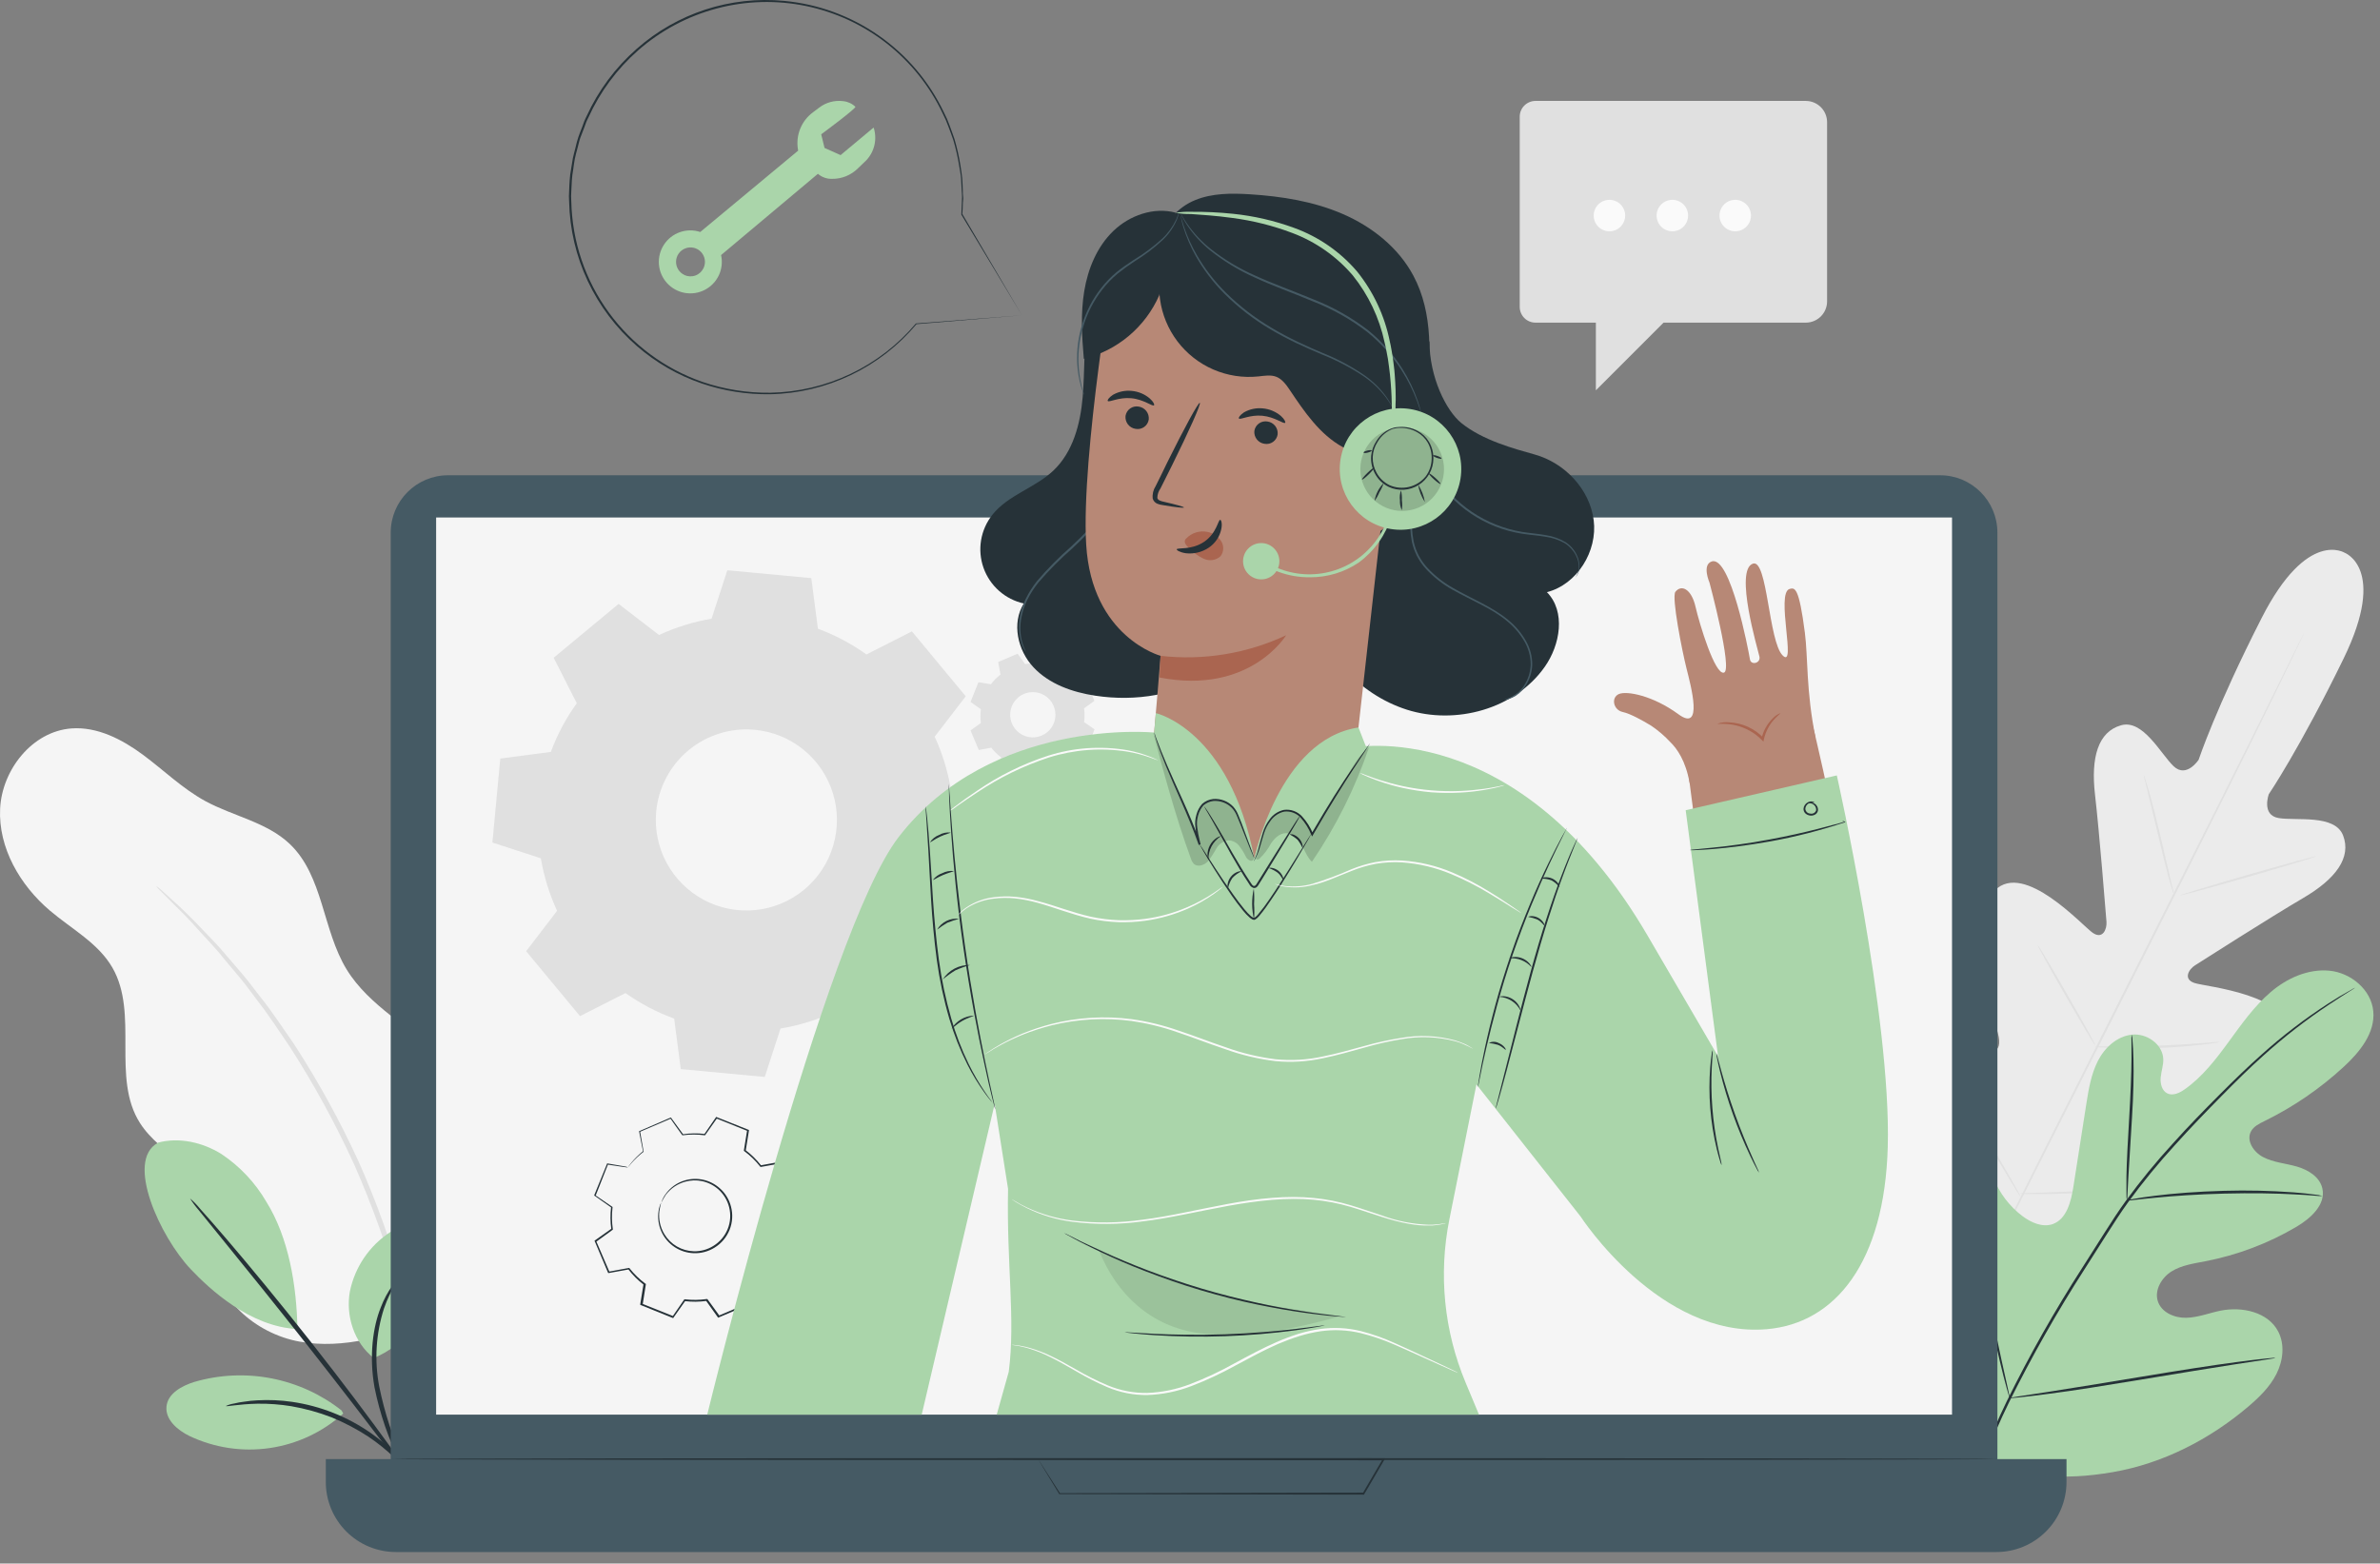 <svg width="207" height="136" viewBox="0 0 207 136" fill="none" xmlns="http://www.w3.org/2000/svg">
<rect x="0" y="0" width="207" height="136" fill="#808080" stroke="none"/>
<path d="M37.401 114.732C41.117 112.139 42.367 108.944 42.791 104.434C42.988 102.17 42.697 99.89 41.938 97.749C41.179 95.607 39.969 93.653 38.391 92.019C35.75 89.32 32.117 87.546 30.147 84.32C28.051 80.895 28.123 76.2 25.212 73.419C23.212 71.511 20.288 71.001 17.856 69.679C15.873 68.6 14.243 66.991 12.428 65.648C10.613 64.306 8.458 63.193 6.208 63.361C2.814 63.617 0.17 66.95 0.01 70.35C-0.151 73.751 1.746 77.005 4.342 79.207C6.225 80.806 8.544 82.029 9.777 84.169C12.092 88.187 9.674 93.759 12.174 97.683C13.989 100.543 18.109 101.91 18.681 105.249C18.89 106.478 18.541 107.728 18.551 108.975C18.582 112.869 22.223 116.009 26.058 116.698C29.894 117.386 33.802 116.187 37.415 114.732" fill="#F5F5F5"/>
<path d="M13.565 77.049C13.683 77.215 13.82 77.368 13.972 77.504L15.205 78.744C15.749 79.272 16.407 79.926 17.119 80.734C17.832 81.542 18.705 82.402 19.547 83.474C19.982 83.994 20.438 84.539 20.917 85.107C21.397 85.676 21.832 86.306 22.315 86.936C23.301 88.186 24.229 89.614 25.236 91.094C27.331 94.36 29.194 97.771 30.808 101.299C32.375 104.855 33.689 108.517 34.74 112.259C35.178 113.995 35.63 115.636 35.911 117.204C36.062 117.985 36.253 118.731 36.353 119.464C36.452 120.197 36.569 120.893 36.668 121.564C36.901 122.899 36.98 124.122 37.099 125.194C37.219 126.266 37.281 127.187 37.315 127.934C37.349 128.68 37.394 129.232 37.421 129.677C37.423 129.882 37.448 130.087 37.493 130.287C37.52 130.085 37.528 129.881 37.517 129.677C37.517 129.228 37.517 128.65 37.497 127.927C37.476 127.204 37.462 126.235 37.36 125.16C37.257 124.084 37.209 122.855 36.997 121.509C36.903 120.824 36.806 120.119 36.706 119.392C36.603 118.66 36.431 117.903 36.288 117.118C36.024 115.536 35.603 113.885 35.154 112.135C34.119 108.367 32.805 104.681 31.223 101.108C29.597 97.55 27.713 94.116 25.585 90.834C24.558 89.354 23.619 87.926 22.613 86.679C22.119 86.049 21.667 85.422 21.188 84.857L19.797 83.234C18.934 82.183 18.051 81.323 17.308 80.539C16.564 79.754 15.897 79.111 15.332 78.6L14.037 77.422C13.891 77.284 13.733 77.159 13.565 77.049Z" fill="#E0E0E0"/>
<path d="M203.957 48.098C203.957 48.098 200.69 45.937 196.707 53.752C192.724 61.568 191.227 66.082 191.227 66.082C191.227 66.082 190.172 67.719 189.049 66.647C187.925 65.575 186.384 62.537 184.473 63.088C182.49 63.654 181.836 65.866 182.213 69.119C182.59 72.373 183.158 79.524 183.21 80.171C183.261 80.818 182.891 81.743 182.011 81.137C181.131 80.531 176.048 74.873 173.507 77.445C170.966 80.017 173.507 88.901 173.768 89.877C174.028 90.853 173.836 91.271 173.37 91.514C172.904 91.757 171.38 89.692 169.87 88.141C168.36 86.589 166.336 85.058 164.993 86.664C163.651 88.271 163.223 94.939 169.569 105.768L172.836 110.593L178.682 110.268C191.148 108.812 196.21 104.446 196.686 102.418C197.162 100.391 194.717 99.678 192.576 99.415C190.436 99.151 187.864 99.161 187.782 98.648C187.699 98.134 187.912 97.726 188.847 97.346C189.782 96.966 198.409 93.644 198.929 90.069C199.45 86.493 191.878 85.842 190.864 85.503C189.85 85.164 190.374 84.308 190.912 83.966C191.45 83.623 197.508 79.757 200.333 78.103C203.159 76.448 204.529 74.592 203.789 72.667C203.073 70.811 199.72 71.41 198.189 71.157C196.659 70.904 197.33 69.078 197.33 69.078C197.33 69.078 200.001 65.147 203.84 57.27C207.679 49.393 203.888 48.061 203.888 48.061" fill="#EBEBEB"/>
<path d="M200.377 55.094C200.377 55.094 200.357 55.152 200.306 55.262C200.254 55.371 200.175 55.539 200.079 55.751C199.871 56.186 199.569 56.813 199.186 57.621C198.405 59.248 197.264 61.59 195.843 64.471C192.997 70.252 188.994 78.204 184.565 86.971C180.137 95.739 176.11 103.684 173.24 109.451L169.846 116.28C169.445 117.082 169.137 117.708 168.921 118.14C168.815 118.346 168.736 118.503 168.678 118.619L168.589 118.78C168.589 118.78 168.609 118.722 168.661 118.613L168.887 118.123C169.096 117.688 169.397 117.058 169.781 116.25C170.558 114.626 171.702 112.284 173.123 109.4C175.969 103.619 179.973 95.667 184.404 86.896C188.836 78.125 192.853 70.187 195.727 64.423L199.121 57.59L200.045 55.734C200.151 55.529 200.23 55.368 200.288 55.255C200.347 55.142 200.377 55.094 200.377 55.094Z" fill="#E0E0E0"/>
<path d="M186.446 67.416C186.51 67.543 186.559 67.676 186.594 67.813C186.679 68.07 186.789 68.447 186.936 68.913C187.2 69.844 187.532 71.139 187.871 72.577C188.21 74.016 188.501 75.276 188.727 76.259L188.994 77.372C189.039 77.506 189.066 77.645 189.076 77.786C189.013 77.66 188.963 77.526 188.929 77.389C188.844 77.132 188.734 76.755 188.604 76.29C188.35 75.355 188.035 74.053 187.696 72.618C187.357 71.183 187.046 69.923 186.813 68.944C186.703 68.502 186.611 68.132 186.539 67.83C186.492 67.696 186.461 67.557 186.446 67.416Z" fill="#E0E0E0"/>
<path d="M189.601 77.886C189.601 77.838 192.227 77.037 195.501 76.095C198.775 75.153 201.437 74.431 201.45 74.479C201.464 74.527 198.823 75.328 195.549 76.27C192.275 77.212 189.614 77.934 189.601 77.886Z" fill="#E0E0E0"/>
<path d="M182.172 91.044C182.315 91.024 182.459 91.017 182.603 91.023H183.771C184.761 91.023 186.124 91.023 187.628 90.962C189.131 90.9 190.491 90.811 191.477 90.732L192.641 90.64C192.785 90.625 192.929 90.625 193.073 90.64C192.936 90.683 192.795 90.712 192.652 90.725C192.378 90.766 191.967 90.818 191.487 90.873C190.504 90.986 189.145 91.102 187.634 91.157C186.124 91.212 184.758 91.198 183.771 91.157C183.275 91.136 182.877 91.116 182.6 91.095C182.456 91.095 182.312 91.077 182.172 91.044Z" fill="#E0E0E0"/>
<path d="M177.224 82.201C177.312 82.3 177.388 82.409 177.45 82.526L178.015 83.451C178.484 84.232 179.121 85.321 179.816 86.534C180.511 87.746 181.131 88.842 181.573 89.64L182.087 90.592C182.157 90.704 182.212 90.825 182.251 90.951C182.164 90.852 182.088 90.743 182.025 90.626L181.46 89.705C180.991 88.921 180.354 87.832 179.659 86.623C178.963 85.414 178.344 84.318 177.905 83.516C177.703 83.143 177.528 82.831 177.391 82.564C177.321 82.451 177.264 82.329 177.224 82.201Z" fill="#E0E0E0"/>
<path d="M169.206 92.986C169.315 93.117 169.411 93.258 169.494 93.408L170.22 94.586C170.826 95.586 171.655 96.983 172.559 98.514C173.463 100.045 174.271 101.452 174.853 102.466C175.127 102.956 175.353 103.363 175.538 103.675C175.629 103.82 175.705 103.974 175.764 104.134C175.657 104.002 175.56 103.861 175.477 103.713L174.751 102.531C174.145 101.531 173.316 100.134 172.412 98.606C171.507 97.079 170.699 95.668 170.117 94.651L169.432 93.442C169.342 93.298 169.266 93.145 169.206 92.986Z" fill="#E0E0E0"/>
<path d="M175.676 103.821C175.856 103.79 176.038 103.778 176.22 103.783L177.703 103.732C178.957 103.691 180.686 103.626 182.59 103.502C184.495 103.379 186.221 103.221 187.467 103.098L188.947 102.954C189.127 102.928 189.309 102.918 189.491 102.923C189.315 102.973 189.135 103.008 188.954 103.026C188.611 103.081 188.104 103.149 187.484 103.228C186.238 103.382 184.515 103.571 182.604 103.68C180.693 103.79 178.96 103.852 177.707 103.862C177.08 103.862 176.573 103.862 176.22 103.862C176.038 103.865 175.856 103.852 175.676 103.821Z" fill="#E0E0E0"/>
<path d="M133.548 8.779H157.059C157.55 8.779 158.021 8.975 158.369 9.322C158.716 9.669 158.911 10.141 158.911 10.632V26.211C158.911 26.703 158.716 27.174 158.369 27.521C158.021 27.869 157.55 28.064 157.059 28.064H144.688L138.801 33.951V28.064H133.548C133.184 28.064 132.836 27.92 132.579 27.663C132.322 27.406 132.178 27.058 132.178 26.694V10.153C132.177 9.972 132.212 9.794 132.281 9.627C132.35 9.461 132.451 9.309 132.578 9.182C132.705 9.054 132.856 8.953 133.023 8.884C133.189 8.815 133.367 8.779 133.548 8.779Z" fill="#E0E0E0"/>
<path d="M141.349 18.751C141.349 19.022 141.269 19.287 141.118 19.512C140.968 19.737 140.754 19.913 140.504 20.016C140.253 20.12 139.978 20.147 139.712 20.094C139.446 20.041 139.202 19.911 139.011 19.719C138.819 19.528 138.689 19.284 138.636 19.018C138.583 18.752 138.61 18.477 138.714 18.227C138.817 17.976 138.993 17.762 139.218 17.612C139.443 17.461 139.708 17.381 139.979 17.381C140.343 17.381 140.691 17.525 140.948 17.782C141.205 18.039 141.349 18.387 141.349 18.751Z" fill="#FAFAFA"/>
<path d="M146.822 18.751C146.822 19.022 146.741 19.287 146.591 19.512C146.44 19.737 146.226 19.913 145.976 20.016C145.726 20.12 145.45 20.147 145.185 20.094C144.919 20.041 144.675 19.911 144.483 19.719C144.292 19.528 144.161 19.284 144.108 19.018C144.055 18.752 144.083 18.477 144.186 18.227C144.29 17.976 144.466 17.762 144.691 17.612C144.916 17.461 145.181 17.381 145.452 17.381C145.815 17.381 146.164 17.525 146.421 17.782C146.678 18.039 146.822 18.387 146.822 18.751Z" fill="#FAFAFA"/>
<path d="M152.292 18.751C152.292 19.022 152.211 19.287 152.061 19.512C151.91 19.737 151.696 19.913 151.446 20.016C151.196 20.12 150.92 20.147 150.654 20.094C150.389 20.041 150.145 19.911 149.953 19.719C149.761 19.528 149.631 19.284 149.578 19.018C149.525 18.752 149.552 18.477 149.656 18.227C149.76 17.976 149.935 17.762 150.161 17.612C150.386 17.461 150.651 17.381 150.922 17.381C151.285 17.381 151.633 17.525 151.89 17.782C152.147 18.039 152.292 18.387 152.292 18.751Z" fill="#FAFAFA"/>
<path d="M171.744 126.405C165.861 120.683 165.758 111.83 167.292 104.145C167.546 102.86 167.635 101.477 168.426 100.442C169.217 99.408 170.785 98.867 171.851 99.6C172.738 100.21 172.974 101.395 173.361 102.405C173.878 103.752 174.765 104.926 175.919 105.792C176.673 106.35 177.632 106.778 178.532 106.477C179.745 106.042 180.128 104.525 180.33 103.24C180.702 100.843 181.077 98.446 181.454 96.049C181.656 94.764 181.868 93.449 182.464 92.281C183.06 91.113 184.132 90.141 185.409 89.997C186.687 89.853 188.084 90.805 188.149 92.103C188.173 92.644 187.978 93.172 187.926 93.709C187.875 94.247 188.026 94.881 188.509 95.11C188.991 95.34 189.57 95.066 190.015 94.751C191.553 93.668 192.724 92.144 193.837 90.62C194.951 89.096 196.043 87.538 197.475 86.308C198.906 85.079 200.755 84.254 202.612 84.435C204.468 84.617 206.245 86.086 206.417 87.969C206.588 89.853 205.232 91.521 203.841 92.798C201.782 94.696 199.459 96.286 196.944 97.518C196.492 97.74 196.002 97.98 195.769 98.429C195.351 99.24 196.026 100.223 196.824 100.641C197.731 101.117 198.786 101.186 199.769 101.47C200.752 101.754 201.762 102.367 201.988 103.377C202.3 104.775 200.978 105.973 199.749 106.699C197.291 108.152 194.6 109.171 191.796 109.71C190.796 109.902 189.741 110.052 188.882 110.583C188.022 111.114 187.361 112.203 187.676 113.183C187.991 114.162 189.122 114.645 190.142 114.624C191.163 114.604 192.135 114.207 193.135 114.004C195.012 113.628 197.273 114.121 198.153 115.83C198.735 116.953 198.57 118.361 197.999 119.498C197.427 120.635 196.499 121.535 195.536 122.354C192.166 125.214 188.108 127.296 183.779 128.046C179.45 128.796 175.594 128.567 171.768 126.416" fill="#AAD5AA"/>
<path d="M170.717 132.125C171.661 128.595 172.942 125.164 174.542 121.878C176.513 117.874 178.713 113.986 181.131 110.234L183.015 107.268C183.635 106.296 184.251 105.333 184.912 104.429C186.182 102.693 187.547 101.028 189.002 99.443C190.371 97.919 191.741 96.525 193.029 95.23C194.317 93.936 195.539 92.758 196.7 91.727C198.521 90.091 200.467 88.603 202.522 87.275C203.252 86.805 203.827 86.46 204.235 86.247L204.683 85.987C204.734 85.956 204.786 85.93 204.841 85.908C204.795 85.945 204.747 85.98 204.697 86.011L204.259 86.288C203.875 86.528 203.307 86.888 202.588 87.367C200.554 88.718 198.624 90.219 196.813 91.857C195.663 92.884 194.45 94.08 193.173 95.378C191.895 96.676 190.539 98.073 189.169 99.597C187.723 101.177 186.365 102.834 185.101 104.563C184.447 105.464 183.837 106.422 183.214 107.395C182.59 108.368 181.971 109.357 181.334 110.351C178.922 114.097 176.721 117.976 174.741 121.967C173.138 125.238 171.846 128.651 170.881 132.163" fill="#263238"/>
<path d="M184.985 104.427C184.952 104.239 184.94 104.049 184.947 103.859C184.947 103.492 184.947 102.965 184.947 102.307C184.971 100.999 185.071 99.194 185.187 97.204C185.304 95.214 185.379 93.41 185.386 92.105C185.386 91.451 185.386 90.923 185.386 90.557C185.371 90.367 185.378 90.176 185.406 89.988C185.451 90.173 185.475 90.363 185.478 90.553C185.513 90.916 185.54 91.447 185.557 92.101C185.595 93.41 185.557 95.221 185.43 97.215C185.304 99.208 185.201 100.958 185.119 102.314C185.084 102.927 185.057 103.444 185.037 103.862C185.039 104.052 185.022 104.241 184.985 104.427Z" fill="#263238"/>
<path d="M202.005 104.031C201.777 104.042 201.547 104.031 201.32 104C200.889 103.969 200.266 103.921 199.499 103.887C197.957 103.801 195.827 103.763 193.474 103.822C191.122 103.88 188.995 104.031 187.457 104.181C186.69 104.25 186.087 104.325 185.642 104.373C185.416 104.412 185.186 104.429 184.957 104.424C185.171 104.354 185.391 104.305 185.615 104.277C186.039 104.202 186.642 104.102 187.426 104.01C188.964 103.815 191.094 103.64 193.457 103.578C195.471 103.521 197.486 103.567 199.495 103.715C200.266 103.774 200.889 103.846 201.317 103.907C201.55 103.924 201.781 103.966 202.005 104.031Z" fill="#263238"/>
<path d="M174.799 121.608C174.799 121.608 174.762 121.537 174.717 121.389C174.673 121.242 174.607 121.002 174.532 120.745C174.375 120.187 174.166 119.376 173.922 118.348C173.433 116.327 172.847 113.512 172.241 110.399C171.635 107.286 171.077 104.468 170.631 102.437C170.412 101.45 170.231 100.639 170.094 100.039C170.039 99.776 169.991 99.56 169.953 99.385C169.932 99.309 169.92 99.231 169.919 99.152C169.919 99.152 169.957 99.224 170.001 99.371C170.046 99.519 170.111 99.758 170.186 100.015C170.344 100.574 170.553 101.385 170.796 102.413C171.282 104.433 171.871 107.248 172.477 110.365C173.083 113.482 173.642 116.293 174.087 118.324L174.621 120.721C174.679 120.982 174.727 121.201 174.765 121.376C174.787 121.451 174.798 121.53 174.799 121.608Z" fill="#263238"/>
<path d="M197.9 118.113C197.825 118.14 197.746 118.159 197.667 118.167L196.982 118.277L194.506 118.654C192.417 118.976 189.537 119.452 186.355 119.979C183.173 120.506 180.307 120.969 178.201 121.236C177.153 121.376 176.303 121.479 175.714 121.537L175.029 121.602C174.951 121.615 174.871 121.615 174.793 121.602C174.868 121.574 174.946 121.555 175.026 121.548L175.711 121.438L178.183 121.061C180.273 120.739 183.156 120.263 186.338 119.736C189.519 119.208 192.406 118.756 194.506 118.479C195.554 118.339 196.403 118.236 196.992 118.178L197.677 118.113C197.751 118.103 197.826 118.103 197.9 118.113Z" fill="#263238"/>
<path d="M13.733 99.391C15.586 98.894 17.613 99.364 19.244 100.37C20.851 101.438 22.191 102.861 23.162 104.528C25.131 107.675 25.805 111.891 25.87 115.604C21.761 115.412 18.254 112.155 16.583 110.391C13.942 107.603 10.856 100.963 13.733 99.405" fill="#AAD5AA"/>
<path d="M32.484 118.104C30.799 116.782 30.056 114.453 30.429 112.344C30.643 111.291 31.064 110.291 31.667 109.403C32.271 108.514 33.046 107.755 33.947 107.169C34.765 106.611 35.782 106.172 36.731 106.46C37.169 106.621 37.555 106.897 37.849 107.258C38.144 107.62 38.336 108.054 38.406 108.515C38.536 109.442 38.418 110.388 38.063 111.255C37.005 114.251 35.433 116.957 32.484 118.132" fill="#AAD5AA"/>
<path d="M36.223 129.848C36.056 129.647 35.918 129.424 35.812 129.184C35.576 128.746 35.24 128.102 34.853 127.297C33.8 125.2 33.033 122.971 32.572 120.67C32.086 117.93 32.442 115.375 33.127 113.701C33.381 113.032 33.719 112.399 34.134 111.817C34.271 111.593 34.444 111.393 34.645 111.225C34.716 111.269 33.983 112.132 33.401 113.803C32.694 115.997 32.55 118.334 32.983 120.598C33.443 122.864 34.16 125.071 35.121 127.174C35.83 128.811 36.278 129.821 36.223 129.848Z" fill="#263238"/>
<path d="M16.528 104.24C16.853 104.521 17.152 104.831 17.422 105.165C17.977 105.778 18.765 106.679 19.727 107.802C21.648 110.045 24.255 113.193 27.049 116.737C29.844 120.282 32.286 123.552 34.019 125.95C34.885 127.148 35.577 128.124 36.043 128.809C36.301 129.15 36.531 129.512 36.727 129.892C36.428 129.584 36.155 129.253 35.909 128.902L33.779 126.124C31.988 123.775 29.505 120.535 26.717 116.994C23.929 113.453 21.361 110.281 19.498 107.99L17.289 105.268C17.008 104.946 16.753 104.603 16.528 104.24Z" fill="#263238"/>
<path d="M29.703 122.679C27.922 121.28 25.832 120.325 23.607 119.893C21.383 119.462 19.088 119.567 16.912 120.2C15.813 120.542 14.59 121.203 14.48 122.347C14.371 123.491 15.443 124.402 16.477 124.906C18.65 125.937 21.081 126.302 23.461 125.955C25.842 125.607 28.066 124.563 29.854 122.953" fill="#AAD5AA"/>
<path d="M19.648 122.297C19.875 122.191 20.116 122.118 20.364 122.081C20.648 122.009 20.936 121.956 21.227 121.924C21.609 121.862 21.995 121.822 22.381 121.804C23.391 121.746 24.404 121.791 25.405 121.937C27.869 122.296 30.214 123.225 32.255 124.65C33.084 125.229 33.853 125.889 34.55 126.622C34.822 126.899 35.077 127.192 35.313 127.499C35.504 127.721 35.678 127.957 35.834 128.205C35.988 128.4 36.114 128.617 36.207 128.848C36.142 128.896 35.553 128.009 34.341 126.828C33.63 126.14 32.86 125.517 32.039 124.965C31.026 124.301 29.952 123.737 28.83 123.28C27.701 122.845 26.532 122.523 25.34 122.317C24.364 122.157 23.375 122.083 22.385 122.098C20.713 122.133 19.666 122.376 19.648 122.297Z" fill="#263238"/>
<path d="M75.984 11.093L73.111 13.491L71.713 12.867L71.425 11.682C71.425 11.682 74.508 9.405 74.395 9.285C74.107 9.008 73.734 8.837 73.337 8.799C72.596 8.703 71.848 8.904 71.254 9.357L70.713 9.765C70.217 10.129 69.832 10.623 69.6 11.194C69.369 11.764 69.3 12.387 69.401 12.994C69.406 13.03 69.413 13.065 69.422 13.1L60.905 20.179C60.331 19.989 59.709 19.993 59.138 20.193C58.567 20.392 58.078 20.775 57.748 21.282C57.417 21.788 57.263 22.39 57.31 22.993C57.357 23.596 57.602 24.166 58.008 24.615C58.413 25.064 58.956 25.367 59.551 25.475C60.146 25.583 60.76 25.492 61.298 25.214C61.835 24.937 62.266 24.489 62.523 23.942C62.779 23.394 62.847 22.777 62.716 22.186L71.138 15.117C71.472 15.409 71.903 15.565 72.347 15.556C72.77 15.564 73.191 15.486 73.584 15.327C73.976 15.168 74.332 14.931 74.631 14.631L75.343 13.946C75.697 13.572 75.943 13.11 76.056 12.608C76.168 12.106 76.144 11.582 75.984 11.093ZM59.545 23.926C59.318 23.825 59.126 23.659 58.993 23.448C58.86 23.238 58.793 22.993 58.8 22.744C58.806 22.495 58.886 22.254 59.03 22.051C59.174 21.848 59.375 21.692 59.607 21.604C59.84 21.515 60.093 21.497 60.336 21.552C60.578 21.608 60.799 21.734 60.97 21.914C61.14 22.095 61.254 22.323 61.295 22.568C61.337 22.813 61.304 23.065 61.203 23.292C61.135 23.444 61.038 23.581 60.918 23.696C60.797 23.81 60.655 23.899 60.499 23.958C60.344 24.017 60.178 24.044 60.012 24.039C59.846 24.033 59.682 23.995 59.531 23.926H59.545Z" fill="#AAD5AA"/>
<path d="M88.865 27.429L79.693 28.196L79.724 28.179C78.159 30.052 76.211 31.566 74.011 32.621C71.811 33.676 69.41 34.246 66.97 34.292C64.949 34.32 62.938 34.002 61.025 33.351C58.955 32.642 57.043 31.538 55.394 30.101C53.59 28.534 52.134 26.608 51.119 24.445C50.104 22.282 49.552 19.931 49.5 17.542C49.476 17.23 49.476 16.916 49.5 16.604C49.5 16.292 49.535 15.977 49.548 15.662C49.568 15.347 49.608 15.033 49.668 14.723L49.822 13.775C49.887 13.463 49.976 13.155 50.052 12.847C50.127 12.538 50.199 12.22 50.305 11.918C50.411 11.617 50.524 11.316 50.648 11.014L50.812 10.559C50.867 10.408 50.949 10.264 51.014 10.117C52.037 7.872 53.525 5.87 55.381 4.244C57.118 2.709 59.152 1.548 61.356 0.831C63.56 0.114 65.888 -0.143 68.196 0.076C71.154 0.351 73.99 1.389 76.426 3.089C78.862 4.789 80.815 7.093 82.094 9.775C82.291 10.15 82.46 10.539 82.601 10.939C82.741 11.333 82.888 11.716 83.018 12.104C83.24 12.859 83.413 13.627 83.536 14.405C83.587 14.782 83.659 15.148 83.69 15.514C83.721 15.881 83.724 16.244 83.741 16.597C83.741 16.775 83.741 16.939 83.769 17.124C83.796 17.309 83.751 17.467 83.745 17.641C83.745 17.984 83.714 18.326 83.697 18.641V18.61C86.947 24.131 88.697 27.1 88.885 27.426L83.611 18.665C83.625 18.341 83.638 18.009 83.652 17.669C83.652 17.497 83.669 17.326 83.673 17.155C83.676 16.984 83.656 16.812 83.645 16.631C83.628 16.288 83.608 15.922 83.59 15.556C83.573 15.189 83.481 14.83 83.429 14.453C83.306 13.682 83.134 12.92 82.912 12.172C82.782 11.788 82.635 11.408 82.491 11.018C82.35 10.622 82.182 10.236 81.988 9.864C80.865 7.494 79.208 5.417 77.147 3.796C75.085 2.175 72.675 1.055 70.108 0.524C67.54 -0.007 64.883 0.065 62.348 0.735C59.813 1.405 57.468 2.654 55.497 4.384C53.663 5.998 52.192 7.982 51.182 10.206C51.114 10.353 51.035 10.49 50.98 10.641L50.816 11.093L50.473 11.987C50.367 12.288 50.309 12.6 50.223 12.905C50.137 13.21 50.059 13.514 49.994 13.823C49.928 14.131 49.901 14.446 49.853 14.754C49.796 15.062 49.757 15.373 49.737 15.686C49.72 15.997 49.703 16.306 49.689 16.617C49.666 16.926 49.666 17.236 49.689 17.545C49.767 21.01 50.901 24.368 52.941 27.169C54.98 29.971 57.827 32.082 61.1 33.221C62.996 33.867 64.988 34.185 66.991 34.162C69.41 34.12 71.793 33.56 73.979 32.52C76.165 31.481 78.103 29.985 79.662 28.135H79.683L88.865 27.429Z" fill="#263238"/>
<path d="M168.734 41.34H38.973C36.217 41.34 33.983 43.574 33.983 46.33V128.76C33.983 131.516 36.217 133.75 38.973 133.75H168.734C171.49 133.75 173.724 131.516 173.724 128.76V46.33C173.724 43.574 171.49 41.34 168.734 41.34Z" fill="#455A64"/>
<path d="M28.336 126.914H179.734V128.904C179.734 130.521 179.092 132.071 177.948 133.214C176.805 134.358 175.255 135 173.638 135H34.432C33.632 135 32.839 134.842 32.099 134.536C31.36 134.23 30.688 133.78 30.121 133.214C29.555 132.648 29.106 131.976 28.8 131.237C28.494 130.497 28.336 129.704 28.336 128.904V126.914Z" fill="#455A64"/>
<path d="M169.778 45.012H37.932V123.048H169.778V45.012Z" fill="#F5F5F5"/>
<path d="M90.272 126.914H90.862H92.574L98.961 126.886L120.321 126.842H120.479L120.4 126.979C120.133 127.438 119.842 127.931 119.554 128.431C119.266 128.931 118.944 129.458 118.657 129.965L118.629 130.01H118.578L92.142 129.962H92.118V129.941L90.749 127.691L90.406 127.119L90.293 126.931L90.427 127.129C90.512 127.266 90.635 127.455 90.796 127.701C91.118 128.205 91.594 128.941 92.207 129.9L92.173 129.88L118.609 129.832L118.53 129.876L119.427 128.338C119.718 127.842 120.006 127.345 120.277 126.886L120.352 127.023L99.081 126.975L92.632 126.934H90.882H90.427L90.272 126.914Z" fill="#263238"/>
<path fill-rule="evenodd" clip-rule="evenodd" d="M86.177 59.528C86.417 59.207 86.7 58.921 87.016 58.675L86.817 57.583L88.506 56.86L89.156 57.761C89.553 57.707 89.955 57.707 90.352 57.761L90.982 56.85L92.694 57.535L92.519 58.63C92.839 58.872 93.126 59.154 93.372 59.469L94.465 59.271L95.187 60.959L94.287 61.61C94.34 62.007 94.34 62.409 94.287 62.805L95.198 63.439L94.513 65.151L93.42 64.977C93.179 65.297 92.897 65.585 92.581 65.833L92.78 66.922L91.091 67.644L90.441 66.744C90.043 66.797 89.64 66.797 89.242 66.744L88.612 67.658L86.9 66.973L87.074 65.877C86.753 65.637 86.465 65.355 86.218 65.038L85.129 65.237L84.413 63.535L85.314 62.884C85.259 62.487 85.259 62.085 85.314 61.689L84.413 61.055L85.098 59.343L86.194 59.517L86.177 59.528ZM88.006 61.425C87.858 61.785 87.821 62.181 87.898 62.563C87.976 62.944 88.165 63.294 88.441 63.569C88.718 63.843 89.069 64.029 89.451 64.103C89.833 64.178 90.229 64.138 90.588 63.988C90.947 63.837 91.254 63.584 91.469 63.26C91.684 62.935 91.799 62.554 91.797 62.165C91.796 61.776 91.68 61.396 91.463 61.072C91.246 60.749 90.938 60.498 90.578 60.35C90.338 60.251 90.082 60.201 89.823 60.202C89.564 60.202 89.308 60.254 89.069 60.354C88.83 60.454 88.613 60.6 88.43 60.784C88.248 60.968 88.104 61.185 88.006 61.425Z" fill="#E0E0E0"/>
<path fill-rule="evenodd" clip-rule="evenodd" d="M79.331 94.939C80.028 94.01 80.844 93.176 81.759 92.46L81.18 89.295L86.074 87.21L87.961 89.816C89.11 89.648 90.277 89.634 91.43 89.775L93.256 87.131L98.194 89.117L97.684 92.288C98.614 92.985 99.448 93.801 100.163 94.717L103.328 94.141L105.413 99.049L102.807 100.933C102.976 102.082 102.988 103.249 102.845 104.402L105.492 106.231L103.506 111.166L100.335 110.655C99.638 111.586 98.822 112.42 97.906 113.135L98.482 116.299L93.588 118.389L91.704 115.782C90.555 115.949 89.388 115.962 88.235 115.82L86.409 118.464L81.471 116.481L81.981 113.306C81.05 112.611 80.216 111.795 79.502 110.878L76.337 111.457L74.248 106.563L76.854 104.676C76.688 103.527 76.675 102.362 76.817 101.21L74.173 99.391L76.156 94.453L79.331 94.963V94.939ZM84.625 100.439C84.204 101.487 84.103 102.636 84.335 103.741C84.567 104.847 85.121 105.858 85.928 106.648C86.735 107.438 87.758 107.971 88.867 108.18C89.977 108.389 91.124 108.263 92.163 107.82C93.201 107.377 94.085 106.636 94.702 105.69C95.32 104.745 95.643 103.638 95.631 102.508C95.619 101.379 95.272 100.279 94.635 99.347C93.997 98.415 93.098 97.692 92.05 97.272C91.354 96.992 90.61 96.853 89.86 96.862C89.11 96.87 88.37 97.026 87.68 97.321C86.99 97.616 86.366 98.043 85.842 98.58C85.317 99.116 84.904 99.75 84.625 100.446V100.439Z" fill="#F5F5F5"/>
<path d="M57.528 104.58C57.604 104.335 57.72 104.103 57.871 103.895C58.282 103.301 58.888 102.867 59.583 102.669C60.102 102.519 60.651 102.502 61.179 102.622C61.706 102.742 62.194 102.994 62.597 103.354C62.834 103.559 63.037 103.8 63.2 104.067C63.373 104.343 63.501 104.644 63.58 104.961C63.755 105.629 63.711 106.337 63.453 106.978C63.195 107.62 62.738 108.161 62.148 108.522C61.604 108.862 60.971 109.03 60.33 109.005C59.75 108.984 59.187 108.807 58.7 108.491C58.185 108.158 57.777 107.683 57.525 107.123C57.273 106.564 57.188 105.944 57.278 105.337C57.314 105.078 57.391 104.825 57.508 104.591C57.441 104.84 57.387 105.093 57.347 105.348C57.267 106.045 57.421 106.75 57.785 107.351C58.052 107.792 58.425 108.159 58.87 108.419C59.315 108.678 59.818 108.822 60.333 108.837C60.938 108.855 61.533 108.693 62.046 108.372C62.605 108.031 63.039 107.52 63.286 106.914C63.532 106.308 63.578 105.639 63.416 105.005C63.268 104.413 62.947 103.877 62.494 103.467C62.084 103.1 61.584 102.847 61.046 102.734C60.575 102.638 60.088 102.654 59.624 102.779C58.942 102.958 58.339 103.36 57.912 103.923C57.642 104.324 57.549 104.591 57.528 104.58Z" fill="#263238"/>
<path d="M54.617 101.539H54.508L54.165 101.495L52.85 101.3L52.881 101.279L51.799 104.019L51.781 103.964L53.251 104.968L53.275 104.988V105.019C53.2 105.652 53.209 106.292 53.302 106.923V106.957L53.271 106.981L51.833 108.026L51.853 107.951L53.018 110.653L52.939 110.612L54.689 110.29H54.734L54.761 110.327C55.156 110.828 55.617 111.274 56.131 111.653L56.172 111.68V111.728C56.086 112.273 55.99 112.872 55.895 113.485L55.843 113.396L58.583 114.492L58.484 114.523L59.494 113.057L59.521 113.016H59.573C60.203 113.091 60.841 113.083 61.47 112.992H61.521L61.552 113.033L62.597 114.475L62.491 114.447L65.2 113.29L65.145 113.389C65.042 112.834 64.936 112.238 64.826 111.639V111.584L64.867 111.55C65.368 111.16 65.813 110.705 66.193 110.197L66.227 110.153H66.282L68.039 110.437L67.939 110.492C68.309 109.578 68.676 108.665 69.039 107.752L69.07 107.858L67.607 106.831L67.563 106.8V106.749C67.64 106.118 67.633 105.48 67.542 104.851V104.8L67.587 104.769L69.028 103.742L68.998 103.844L67.847 101.135L67.939 101.187L66.186 101.502H66.138L66.107 101.461C65.712 100.959 65.251 100.512 64.737 100.132L64.7 100.104V100.057C64.799 99.454 64.891 98.872 64.984 98.3L65.032 98.382L62.292 97.279L62.374 97.255L61.347 98.714L61.323 98.748H61.285C60.653 98.664 60.013 98.664 59.381 98.748H59.347L59.326 98.721C58.949 98.197 58.607 97.724 58.299 97.276L58.36 97.293L55.645 98.454L55.669 98.409C55.792 99.094 55.895 99.683 55.977 100.163V100.18C55.597 100.475 55.245 100.806 54.925 101.166L54.696 101.44L54.617 101.529C54.636 101.494 54.658 101.461 54.682 101.43C54.73 101.365 54.802 101.269 54.901 101.146C55.209 100.775 55.553 100.436 55.929 100.135V100.163C55.836 99.687 55.73 99.111 55.586 98.413V98.382H55.617L58.319 97.214H58.36L58.384 97.248L59.432 98.687L59.374 98.663C60.015 98.567 60.666 98.558 61.309 98.635L61.251 98.663C61.569 98.197 61.902 97.711 62.258 97.197L62.289 97.152L62.34 97.173L65.08 98.265L65.138 98.286V98.344C65.046 98.916 64.953 99.498 64.857 100.101L64.826 100.026C65.348 100.419 65.816 100.88 66.217 101.396L66.138 101.368L67.888 101.046H67.953L67.981 101.108C68.353 101.989 68.739 102.891 69.138 103.813L69.165 103.879L69.107 103.92L67.669 104.947L67.703 104.865C67.797 105.508 67.804 106.161 67.724 106.807L67.686 106.725L69.152 107.735L69.21 107.776L69.183 107.841L68.087 110.581L68.059 110.646H67.987L66.231 110.365L66.32 110.327C65.925 110.848 65.465 111.314 64.95 111.714L64.98 111.625C65.09 112.228 65.2 112.824 65.302 113.375V113.447L65.234 113.434L62.525 114.588L62.46 114.615L62.419 114.56L61.391 113.115L61.474 113.153C60.83 113.244 60.177 113.25 59.532 113.17L59.614 113.136L58.586 114.598L58.549 114.653L58.487 114.629L55.747 113.526L55.686 113.502V113.437C55.785 112.827 55.884 112.228 55.97 111.684L56.001 111.759C55.486 111.365 55.025 110.904 54.631 110.389L54.703 110.416L52.953 110.731H52.898L52.874 110.68C52.47 109.728 52.087 108.824 51.727 107.968L51.706 107.923L51.747 107.892L53.192 106.865L53.169 106.923C53.077 106.282 53.072 105.631 53.151 104.988L53.175 105.04L51.716 104.012L51.685 103.992V103.957C52.141 102.848 52.514 101.93 52.799 101.218V101.197H52.819L54.12 101.42L54.463 101.481L54.617 101.539Z" fill="#263238"/>
<path fill-rule="evenodd" clip-rule="evenodd" d="M47.912 65.398C48.469 63.894 49.227 62.471 50.165 61.169L48.155 57.213L53.803 52.528L57.32 55.234C58.772 54.56 60.309 54.084 61.888 53.819L63.258 49.603L70.563 50.288L71.139 54.686C72.638 55.242 74.057 55.995 75.358 56.926L79.314 54.919L83.995 60.566L81.293 64.08C81.962 65.532 82.435 67.066 82.701 68.642L86.913 70.012L86.228 77.317L81.831 77.888C81.286 79.393 80.542 80.818 79.618 82.125L81.625 86.081L75.978 90.766L72.461 88.064C71.005 88.732 69.466 89.202 67.885 89.461L66.515 93.677L59.21 92.992L58.635 88.598C57.13 88.049 55.706 87.303 54.398 86.379L50.446 88.385L45.761 82.738L48.453 79.224C47.782 77.77 47.306 76.234 47.039 74.656L42.826 73.286L43.511 65.981L47.905 65.405L47.912 65.398ZM57.073 70.584C56.927 72.135 57.245 73.696 57.986 75.067C58.727 76.438 59.859 77.558 61.237 78.286C62.615 79.014 64.178 79.317 65.729 79.156C67.279 78.995 68.747 78.378 69.946 77.382C71.146 76.387 72.023 75.058 72.466 73.564C72.91 72.07 72.901 70.477 72.439 68.989C71.978 67.5 71.085 66.181 69.873 65.2C68.662 64.219 67.187 63.62 65.635 63.477C63.558 63.287 61.49 63.928 59.885 65.26C58.28 66.592 57.269 68.507 57.073 70.584Z" fill="#E0E0E0"/>
<path d="M173.723 126.914C173.723 126.962 142.438 127 103.858 127C65.278 127 33.993 126.962 33.993 126.914C33.993 126.866 65.271 126.832 103.858 126.832C142.445 126.832 173.723 126.87 173.723 126.914Z" fill="#263238"/>
<path d="M98.563 21.924C96.409 22.869 95.155 25.195 94.686 27.499C94.217 29.804 94.368 32.188 94.166 34.534C93.964 36.88 93.32 39.328 91.607 40.941C90.011 42.448 87.665 43.061 86.306 44.784C85.799 45.425 85.463 46.185 85.329 46.992C85.196 47.799 85.27 48.626 85.543 49.396C85.817 50.167 86.282 50.855 86.895 51.397C87.507 51.938 88.248 52.316 89.046 52.493C87.97 54.206 88.508 56.572 89.885 58.041C91.261 59.511 93.279 60.213 95.268 60.514C98.769 61.048 102.502 60.459 105.457 58.511C108.413 56.562 110.481 53.178 110.474 49.64" fill="#263238"/>
<path d="M89.231 56.712C89.065 56.478 88.937 56.221 88.851 55.948C88.609 55.203 88.562 54.408 88.714 53.64C88.814 53.109 88.98 52.592 89.207 52.102C89.481 51.548 89.813 51.025 90.197 50.54C91.11 49.471 92.1 48.469 93.159 47.544C94.188 46.594 95.15 45.576 96.04 44.495C96.768 43.615 97.388 42.651 97.886 41.622C98.217 40.928 98.467 40.199 98.632 39.447C98.697 39.184 98.714 38.971 98.745 38.831C98.752 38.757 98.769 38.685 98.793 38.615C98.801 38.688 98.801 38.762 98.793 38.834C98.773 38.978 98.766 39.194 98.711 39.461C98.57 40.225 98.333 40.969 98.005 41.673C97.52 42.719 96.906 43.699 96.177 44.591C95.29 45.686 94.326 46.716 93.293 47.674C92.237 48.593 91.248 49.586 90.334 50.646C89.952 51.117 89.622 51.628 89.351 52.17C89.12 52.646 88.951 53.149 88.848 53.667C88.687 54.419 88.715 55.199 88.93 55.938C89.015 56.201 89.116 56.46 89.231 56.712Z" fill="#455A64"/>
<path d="M124.324 29.658C124.324 32.823 125.783 35.723 127.095 36.792C128.954 38.299 131.68 39.028 133.475 39.532C136.092 40.261 138.27 42.552 138.612 45.251C138.955 47.95 137.174 50.83 134.544 51.508C136.198 53.197 135.705 56.101 134.345 58.015C131.766 61.676 126.619 63.084 122.358 61.728C118.098 60.371 114.824 56.59 113.543 52.299" fill="#263238"/>
<path d="M130.831 60.831C131.193 60.752 131.535 60.602 131.838 60.389C132.187 60.134 132.475 59.804 132.68 59.423C132.96 58.924 133.115 58.365 133.132 57.793C133.129 57.101 132.946 56.421 132.602 55.82C132.206 55.128 131.684 54.516 131.064 54.016C129.766 52.923 128.002 52.242 126.297 51.276C125.456 50.803 124.694 50.203 124.036 49.498C123.724 49.158 123.458 48.778 123.245 48.368C123.043 47.975 122.893 47.557 122.8 47.125C122.647 46.326 122.611 45.51 122.69 44.7C122.749 43.943 122.844 43.248 122.909 42.608C123.057 41.607 123.041 40.589 122.862 39.594C122.817 39.423 122.776 39.272 122.738 39.135C122.701 38.998 122.646 38.899 122.615 38.81C122.577 38.721 122.544 38.631 122.516 38.539C122.568 38.62 122.611 38.706 122.646 38.796C122.683 38.885 122.742 38.988 122.786 39.118L122.927 39.58C123.135 40.581 123.169 41.609 123.029 42.621C122.971 43.262 122.882 43.96 122.831 44.711C122.757 45.511 122.799 46.319 122.954 47.108C123.142 47.967 123.559 48.76 124.16 49.402C124.807 50.094 125.556 50.682 126.382 51.146C128.071 52.115 129.845 52.807 131.177 53.926C131.809 54.441 132.339 55.071 132.739 55.783C133.092 56.409 133.274 57.118 133.266 57.837C133.243 58.428 133.075 59.003 132.776 59.512C132.556 59.898 132.253 60.231 131.889 60.485C131.658 60.64 131.402 60.756 131.132 60.827C131.032 60.839 130.931 60.84 130.831 60.831Z" fill="#455A64"/>
<path d="M136.996 50.273C137.185 50.016 137.297 49.711 137.318 49.392C137.329 49.021 137.244 48.653 137.071 48.324C136.852 47.885 136.516 47.514 136.102 47.252C135.58 46.959 135.007 46.767 134.413 46.687C133.776 46.574 133.081 46.533 132.358 46.42C130.772 46.166 129.261 45.569 127.93 44.67C126.596 43.772 125.478 42.589 124.656 41.207C123.995 40.078 123.54 38.839 123.314 37.55C123.155 36.684 123.108 35.801 123.173 34.923C123.189 34.685 123.216 34.449 123.255 34.214C123.262 34.131 123.278 34.05 123.303 33.971C123.321 33.971 123.262 34.313 123.238 34.93C123.146 37.102 123.685 39.255 124.79 41.128C125.607 42.484 126.711 43.644 128.023 44.529C129.335 45.413 130.822 46.005 132.382 46.266C133.102 46.382 133.8 46.43 134.437 46.546C135.042 46.636 135.623 46.842 136.15 47.153C136.58 47.428 136.925 47.82 137.143 48.283C137.315 48.627 137.393 49.011 137.369 49.396C137.349 49.639 137.271 49.873 137.143 50.081C137.098 50.146 137.054 50.194 137.026 50.228L136.996 50.273Z" fill="#455A64"/>
<path d="M100.101 66.76C100.553 62.031 100.94 57.044 100.94 57.044C100.94 57.044 94.951 55.435 94.471 47.363C94.012 39.667 96.981 22.29 96.981 22.29C106.102 19.578 116.252 22.975 121.811 30.609L117.516 68.966C117.02 73.418 112.793 76.535 108.03 75.963C103.221 75.384 99.673 71.267 100.101 66.76Z" fill="#B78876"/>
<path d="M97.892 36.181C97.865 36.445 97.941 36.71 98.105 36.92C98.27 37.13 98.509 37.267 98.772 37.304C98.901 37.327 99.033 37.325 99.161 37.296C99.288 37.268 99.409 37.214 99.515 37.138C99.621 37.062 99.712 36.965 99.78 36.854C99.848 36.742 99.893 36.618 99.913 36.489C99.94 36.224 99.864 35.959 99.7 35.749C99.535 35.54 99.296 35.402 99.033 35.365C98.904 35.342 98.772 35.345 98.644 35.373C98.517 35.402 98.396 35.456 98.29 35.532C98.183 35.608 98.094 35.704 98.025 35.816C97.957 35.927 97.912 36.051 97.892 36.181Z" fill="#263238"/>
<path d="M96.35 34.878C96.463 35.025 97.292 34.535 98.388 34.638C99.484 34.741 100.234 35.378 100.368 35.255C100.433 35.2 100.327 34.95 100.001 34.659C99.559 34.283 99.011 34.053 98.433 34.001C97.865 33.942 97.292 34.062 96.796 34.344C96.433 34.583 96.296 34.813 96.35 34.878Z" fill="#263238"/>
<path d="M109.098 37.479C109.071 37.745 109.148 38.01 109.313 38.22C109.478 38.429 109.717 38.567 109.982 38.603C110.11 38.626 110.242 38.624 110.37 38.595C110.498 38.566 110.618 38.513 110.725 38.437C110.831 38.361 110.921 38.264 110.989 38.153C111.058 38.041 111.103 37.917 111.122 37.788C111.15 37.523 111.073 37.258 110.909 37.048C110.745 36.839 110.506 36.701 110.242 36.664C110.113 36.641 109.981 36.643 109.853 36.672C109.725 36.7 109.605 36.754 109.498 36.83C109.391 36.906 109.301 37.003 109.232 37.114C109.164 37.226 109.118 37.35 109.098 37.479Z" fill="#263238"/>
<path d="M107.755 36.399C107.868 36.547 108.697 36.057 109.793 36.163C110.888 36.269 111.638 36.899 111.772 36.776C111.834 36.725 111.731 36.471 111.406 36.18C110.963 35.805 110.415 35.575 109.837 35.523C109.269 35.463 108.697 35.583 108.2 35.865C107.837 36.105 107.7 36.334 107.755 36.399Z" fill="#263238"/>
<path d="M102.974 44.142C102.974 44.08 102.316 43.895 101.224 43.645C100.946 43.587 100.69 43.505 100.659 43.303C100.665 43.011 100.759 42.728 100.929 42.491L101.957 40.436C103.405 37.515 104.484 35.1 104.354 35.042C104.224 34.984 102.967 37.309 101.518 40.231C101.176 40.953 100.833 41.638 100.511 42.285C100.304 42.606 100.214 42.988 100.258 43.368C100.287 43.471 100.341 43.567 100.414 43.646C100.487 43.725 100.578 43.786 100.679 43.823C100.83 43.881 100.988 43.919 101.148 43.936C102.275 44.131 102.964 44.203 102.974 44.142Z" fill="#263238"/>
<path d="M100.94 57.045C104.676 57.472 108.457 56.852 111.861 55.254C111.861 55.254 108.728 60.459 100.851 58.932L100.94 57.045Z" fill="#AA6550"/>
<path d="M103.18 46.83C103.414 46.588 103.706 46.409 104.029 46.311C104.351 46.213 104.693 46.198 105.022 46.268C105.262 46.315 105.49 46.409 105.693 46.545C105.896 46.681 106.07 46.856 106.204 47.059C106.333 47.257 106.397 47.49 106.389 47.726C106.382 47.962 106.301 48.189 106.16 48.378C105.964 48.558 105.719 48.675 105.457 48.714C105.194 48.753 104.926 48.712 104.687 48.597C104.187 48.364 103.739 48.033 103.368 47.625C103.255 47.529 103.159 47.413 103.088 47.282C103.053 47.218 103.038 47.145 103.046 47.072C103.053 46.999 103.082 46.931 103.129 46.875" fill="#AA6550"/>
<path d="M106.128 45.219C105.95 45.192 105.83 46.38 104.727 47.127C103.625 47.873 102.371 47.617 102.347 47.781C102.323 47.853 102.607 48.041 103.142 48.123C103.837 48.202 104.539 48.032 105.121 47.644C105.682 47.272 106.076 46.696 106.217 46.038C106.33 45.527 106.21 45.219 106.128 45.219Z" fill="#263238"/>
<path d="M118.03 39.089C118.899 38.99 119.778 39.134 120.571 39.503C120.966 39.689 121.321 39.951 121.615 40.274C121.909 40.597 122.136 40.975 122.283 41.387C122.534 42.232 122.453 43.14 122.057 43.928C121.66 44.708 121.094 45.39 120.4 45.925C119.928 46.34 119.365 46.638 118.756 46.794C118.451 46.87 118.132 46.869 117.827 46.791C117.523 46.713 117.243 46.56 117.013 46.346" fill="#B78876"/>
<path d="M117.992 44.286C117.893 44.307 118.211 44.858 119.02 44.725C119.446 44.621 119.815 44.354 120.047 43.982C120.323 43.566 120.515 43.101 120.612 42.612C120.723 42.092 120.648 41.551 120.4 41.081C120.294 40.882 120.144 40.709 119.962 40.576C119.78 40.442 119.57 40.352 119.348 40.31C118.55 40.215 118.246 40.745 118.321 40.769C118.396 40.793 118.718 40.584 119.229 40.769C119.739 40.954 120.146 41.65 119.955 42.482C119.763 43.314 119.359 44.112 118.872 44.266C118.386 44.42 118.054 44.221 117.992 44.286Z" fill="#AA6550"/>
<path d="M100.823 25.689C100.224 27.049 99.322 28.254 98.185 29.212C97.048 30.169 95.707 30.854 94.265 31.213C94.097 29.25 93.98 27.264 94.302 25.319C94.624 23.373 95.412 21.459 96.83 20.093C98.248 18.726 100.347 17.99 102.251 18.497" fill="#263238"/>
<path d="M101.371 22.084C100.875 23.334 100.709 24.691 100.891 26.023C101.072 27.356 101.594 28.619 102.406 29.691C103.219 30.762 104.294 31.606 105.528 32.141C106.762 32.675 108.113 32.883 109.45 32.742C109.971 32.687 110.519 32.585 111.005 32.773C111.492 32.961 111.872 33.458 112.183 33.931C113.451 35.824 114.79 37.794 116.786 38.889C118.783 39.986 121.639 39.876 122.975 38.03C123.622 37.133 123.814 35.992 123.965 34.896C124.471 31.208 124.68 27.245 122.92 23.965C121.615 21.523 119.321 19.711 116.783 18.612C114.245 17.512 111.464 17.074 108.7 16.899C107.098 16.8 105.437 16.797 103.947 17.406C102.457 18.016 101.173 19.365 101.087 20.971" fill="#263238"/>
<path d="M123.612 35.936C123.573 35.848 123.541 35.758 123.516 35.665C123.461 35.487 123.369 35.224 123.249 34.891C122.893 33.948 122.44 33.045 121.896 32.196C121.088 30.942 120.085 29.824 118.927 28.884C117.476 27.77 115.875 26.868 114.17 26.206C112.375 25.453 110.618 24.836 109.081 24.114C107.707 23.497 106.417 22.709 105.241 21.768C104.453 21.128 103.767 20.371 103.207 19.524C103.056 19.294 102.92 19.053 102.8 18.805C102.751 18.723 102.71 18.636 102.68 18.545C102.735 18.624 102.785 18.706 102.83 18.791C102.962 19.027 103.107 19.256 103.262 19.477C103.837 20.302 104.529 21.039 105.317 21.665C106.491 22.587 107.776 23.358 109.142 23.959C110.673 24.668 112.43 25.285 114.231 26.038C115.951 26.708 117.566 27.622 119.026 28.751C120.193 29.707 121.197 30.846 121.999 32.124C122.536 32.986 122.976 33.905 123.31 34.864C123.423 35.206 123.506 35.47 123.547 35.655C123.576 35.747 123.598 35.84 123.612 35.936Z" fill="#455A64"/>
<path d="M121.143 35.503C121.09 35.433 121.046 35.357 121.009 35.277C120.92 35.13 120.79 34.911 120.598 34.647C120.05 33.91 119.385 33.268 118.629 32.746C117.494 31.987 116.281 31.35 115.012 30.846C114.303 30.541 113.553 30.226 112.793 29.863C112.033 29.5 111.255 29.096 110.488 28.637C109.035 27.781 107.695 26.746 106.502 25.555C105.528 24.581 104.69 23.481 104.008 22.284C103.553 21.476 103.185 20.622 102.913 19.736C102.824 19.421 102.758 19.174 102.728 19.006C102.703 18.921 102.687 18.834 102.68 18.746C102.714 18.827 102.741 18.91 102.758 18.996C102.803 19.164 102.878 19.404 102.978 19.715C103.271 20.587 103.652 21.427 104.115 22.222C104.803 23.401 105.642 24.484 106.611 25.445C107.803 26.623 109.135 27.65 110.577 28.503C111.337 28.959 112.108 29.363 112.865 29.729C113.622 30.096 114.365 30.414 115.074 30.716C116.35 31.228 117.565 31.881 118.697 32.661C119.457 33.197 120.119 33.861 120.653 34.623C120.795 34.831 120.923 35.049 121.036 35.274C121.077 35.348 121.113 35.424 121.143 35.503Z" fill="#455A64"/>
<path d="M94.292 34.365C94.262 34.305 94.236 34.243 94.216 34.18C94.172 34.06 94.103 33.878 94.028 33.642C93.837 32.972 93.722 32.283 93.686 31.587C93.581 29.25 94.309 26.952 95.74 25.101C96.143 24.577 96.602 24.099 97.11 23.676C97.607 23.272 98.117 22.929 98.604 22.608C99.486 22.077 100.314 21.461 101.076 20.768C101.582 20.295 101.993 19.73 102.289 19.104C102.487 18.655 102.532 18.381 102.549 18.385C102.548 18.452 102.538 18.519 102.518 18.583C102.476 18.769 102.42 18.951 102.35 19.128C102.07 19.771 101.667 20.353 101.162 20.84C100.405 21.551 99.578 22.182 98.693 22.724C98.183 23.055 97.69 23.412 97.216 23.793C96.718 24.208 96.265 24.677 95.867 25.19C95.096 26.184 94.523 27.318 94.182 28.529C93.898 29.517 93.77 30.543 93.802 31.57C93.829 32.263 93.925 32.951 94.09 33.625C94.151 33.853 94.203 34.035 94.244 34.169C94.268 34.232 94.284 34.298 94.292 34.365Z" fill="#455A64"/>
<path d="M113.92 50.212C112.053 50.232 110.243 49.568 108.831 48.345L109.05 48.102C110.258 49.19 111.798 49.839 113.421 49.942C115.044 50.045 116.653 49.597 117.989 48.67C119.325 47.743 120.309 46.393 120.781 44.837C121.252 43.281 121.185 41.611 120.588 40.098L120.893 39.978C121.469 41.565 121.515 43.295 121.025 44.909C120.534 46.524 119.534 47.936 118.174 48.934C116.918 49.781 115.435 50.226 113.92 50.212Z" fill="#AAD5AA"/>
<path d="M109.694 50.396C110.566 50.396 111.273 49.689 111.273 48.817C111.273 47.945 110.566 47.238 109.694 47.238C108.822 47.238 108.115 47.945 108.115 48.817C108.115 49.689 108.822 50.396 109.694 50.396Z" fill="#AAD5AA"/>
<path d="M127.026 41.639C127.491 38.758 125.532 36.045 122.651 35.58C119.77 35.115 117.057 37.074 116.592 39.955C116.127 42.836 118.086 45.549 120.967 46.014C123.848 46.479 126.561 44.52 127.026 41.639Z" fill="#AAD5AA"/>
<path d="M120.957 40.06C120.92 39.614 120.929 39.165 120.985 38.721L121.047 37.156C121.047 36.546 121.074 35.851 121.047 35.084C121.047 34.7 121.019 34.3 120.999 33.885C120.978 33.471 120.933 33.036 120.892 32.587C120.851 32.139 120.773 31.683 120.714 31.217C120.67 30.984 120.625 30.745 120.581 30.505C120.536 30.265 120.488 30.018 120.423 29.775C119.967 27.645 119.02 25.652 117.656 23.953C116.241 22.297 114.429 21.027 112.389 20.261C110.716 19.629 108.976 19.193 107.204 18.96C105.683 18.748 104.44 18.683 103.584 18.617C103.136 18.627 102.688 18.59 102.248 18.508C102.69 18.435 103.139 18.406 103.587 18.422C104.81 18.412 106.032 18.47 107.248 18.597C109.063 18.784 110.847 19.195 112.56 19.823C114.685 20.594 116.574 21.904 118.04 23.625C119.453 25.385 120.425 27.459 120.872 29.673C120.933 29.923 120.981 30.173 121.023 30.423C121.064 30.673 121.105 30.912 121.146 31.152C121.201 31.638 121.276 32.104 121.303 32.56C121.331 33.015 121.375 33.457 121.379 33.878C121.382 34.3 121.406 34.707 121.379 35.094C121.379 35.871 121.334 36.57 121.3 37.183C121.266 37.796 121.204 38.32 121.153 38.752C121.13 39.193 121.064 39.631 120.957 40.06Z" fill="#AAD5AA"/>
<g opacity="0.4">
<path opacity="0.4" d="M123.356 44.161C125.21 43.387 126.085 41.257 125.311 39.404C124.537 37.55 122.407 36.675 120.554 37.448C118.7 38.222 117.825 40.352 118.598 42.206C119.372 44.06 121.502 44.935 123.356 44.161Z" fill="black"/>
</g>
<path d="M120.759 37.405C120.81 37.371 120.866 37.344 120.923 37.323C121.085 37.255 121.254 37.204 121.427 37.172C122.074 37.061 122.74 37.175 123.314 37.494C123.714 37.713 124.049 38.034 124.283 38.426C124.547 38.877 124.681 39.392 124.67 39.915C124.662 40.371 124.54 40.817 124.315 41.214C124.091 41.611 123.771 41.945 123.384 42.187C122.998 42.428 122.558 42.57 122.103 42.599C121.648 42.627 121.193 42.542 120.78 42.35C120.256 42.094 119.831 41.675 119.567 41.155C119.323 40.691 119.215 40.168 119.256 39.645C119.303 39.193 119.456 38.758 119.704 38.378C120.042 37.812 120.58 37.394 121.211 37.206C121.382 37.159 121.558 37.138 121.735 37.145C121.796 37.147 121.857 37.156 121.917 37.172C121.685 37.173 121.455 37.205 121.232 37.268C120.632 37.475 120.127 37.893 119.81 38.443C119.556 38.832 119.412 39.284 119.394 39.749C119.376 40.214 119.484 40.675 119.708 41.083C119.959 41.569 120.36 41.96 120.851 42.2C121.388 42.437 121.988 42.49 122.559 42.351C123.129 42.212 123.637 41.889 124.006 41.432C124.331 40.992 124.511 40.46 124.519 39.912C124.538 39.418 124.419 38.928 124.177 38.498C123.96 38.123 123.647 37.813 123.269 37.6C122.721 37.281 122.083 37.154 121.454 37.237C121.219 37.278 120.987 37.334 120.759 37.405Z" fill="#263238"/>
<path d="M121.924 44.38C121.799 44.112 121.743 43.816 121.759 43.521C121.72 43.229 121.752 42.931 121.852 42.654C121.917 42.936 121.943 43.225 121.927 43.514C121.968 43.801 121.967 44.093 121.924 44.38Z" fill="#263238"/>
<path d="M123.93 43.673C123.628 43.208 123.425 42.685 123.334 42.139C123.636 42.604 123.839 43.126 123.93 43.673Z" fill="#263238"/>
<path d="M125.283 42.092C125.253 42.126 125.003 41.951 124.725 41.701C124.448 41.451 124.253 41.218 124.283 41.184C124.314 41.15 124.564 41.324 124.842 41.574C125.119 41.824 125.314 42.057 125.283 42.092Z" fill="#263238"/>
<path d="M125.379 39.883C125.362 39.927 125.184 39.903 124.975 39.828C124.766 39.753 124.612 39.657 124.633 39.612C124.653 39.568 124.828 39.592 125.037 39.667C125.246 39.742 125.396 39.838 125.379 39.883Z" fill="#263238"/>
<path d="M119.55 43.572C119.644 42.987 119.921 42.446 120.341 42.027C120.253 42.304 120.13 42.569 119.974 42.815C119.865 43.084 119.722 43.338 119.55 43.572Z" fill="#263238"/>
<path d="M118.465 41.711C118.43 41.677 118.639 41.42 118.927 41.139C119.215 40.859 119.475 40.653 119.509 40.687C119.543 40.722 119.335 40.978 119.047 41.259C118.759 41.54 118.499 41.746 118.465 41.711Z" fill="#263238"/>
<path d="M119.314 39.19C119.314 39.235 119.177 39.313 118.971 39.365C118.766 39.416 118.608 39.423 118.598 39.365C118.588 39.307 118.732 39.238 118.941 39.187C119.15 39.135 119.3 39.146 119.314 39.19Z" fill="#263238"/>
<path d="M146.954 68.103C146.612 66.168 145.855 65.117 145.29 64.565C144.789 64.023 144.227 63.54 143.615 63.127C142.848 62.657 141.804 62.079 141.136 61.931C140.31 61.753 140.108 60.681 140.793 60.373C141.478 60.065 143.773 60.507 145.975 62.123C148.177 63.74 147.061 59.644 146.684 58.144C146.307 56.644 145.372 51.952 145.715 51.479C146.259 50.794 147.119 51.26 147.465 52.767C147.811 54.274 149.156 58.726 149.941 58.507C150.725 58.288 148.684 50.678 148.684 50.678C148.684 50.678 147.999 49.116 148.886 48.835C150.509 48.325 152.071 56.565 152.201 57.353C152.29 57.897 153.153 57.695 153.026 57.109C152.9 56.524 150.821 49.558 152.468 49.024C153.732 48.616 153.818 55.791 155.05 57.017C156.283 58.243 154.427 51.568 155.653 51.226C156.109 51.099 156.468 51.068 156.979 55.041C157.256 57.175 157.078 60.116 157.91 64.188" fill="#B78876"/>
<path d="M142.848 83.418L150.334 94.161L146.742 66.455L157.444 62.232C157.444 62.232 170.951 114.015 152.838 114.741C152.838 114.741 140.3 114.398 130.943 92.699L142.848 83.418Z" fill="#B78876"/>
<path d="M154.856 62.031C154.876 62.059 154.623 62.227 154.29 62.596C153.857 63.083 153.555 63.672 153.414 64.309L153.373 64.511L153.225 64.36C153.053 64.185 152.868 64.024 152.671 63.877C152.003 63.39 151.219 63.085 150.397 62.994C149.763 62.925 149.369 62.994 149.369 62.956C149.704 62.834 150.063 62.791 150.417 62.833C151.551 62.885 152.619 63.376 153.397 64.203L153.205 64.254C153.356 63.576 153.701 62.957 154.198 62.473C154.379 62.276 154.604 62.124 154.856 62.031Z" fill="#AA6550"/>
<path d="M137.472 105.815L128.413 94.325L126.057 106.079C125.104 110.839 125.595 115.775 127.468 120.254L128.636 123.052H86.689L87.737 119.316C88.33 114.74 87.539 109.966 87.676 103.411L86.511 96.024L80.165 123.052H61.511C61.511 123.052 71.74 81.102 78.165 72.801C86.251 62.338 100.382 63.718 100.382 63.718L109.036 77.287L117.492 65.051C117.492 65.051 132.02 61.968 143.362 81.489L149.431 91.89L146.612 70.475L159.757 67.448C159.757 67.448 164.5 88.486 164.188 99.754C163.911 109.816 159.626 115.093 153.691 115.614C144.345 116.429 137.472 105.815 137.472 105.815Z" fill="#AAD5AA"/>
<path d="M100.382 63.719L100.529 62.027C100.529 62.027 106.94 63.452 109.091 74.648C109.091 74.648 111.249 64.315 118.153 63.277L119.317 66.254L115.078 77.291L107.632 79.47L100.385 77.291L97.084 70.747L100.382 63.719Z" fill="#AAD5AA"/>
<path d="M82.512 68.172C82.531 68.267 82.542 68.363 82.546 68.46C82.546 68.665 82.58 68.942 82.608 69.295C82.652 70.018 82.727 71.062 82.83 72.357C83.039 74.939 83.392 78.504 83.95 82.419C84.508 86.333 85.173 89.857 85.697 92.395C85.96 93.666 86.18 94.69 86.341 95.399C86.412 95.741 86.471 96.015 86.515 96.214C86.54 96.308 86.556 96.404 86.563 96.501C86.529 96.411 86.501 96.318 86.481 96.224C86.428 96.025 86.36 95.755 86.275 95.412C86.097 94.71 85.858 93.7 85.591 92.423C85.036 89.888 84.358 86.364 83.793 82.443C83.227 78.522 82.899 74.953 82.724 72.364C82.635 71.069 82.577 70.021 82.549 69.299C82.549 68.956 82.529 68.668 82.522 68.463C82.515 68.257 82.508 68.172 82.512 68.172Z" fill="#263238"/>
<path d="M119.16 64.652C119.135 64.709 119.104 64.763 119.068 64.813L118.78 65.258L117.712 66.889C116.814 68.259 115.605 70.194 114.345 72.368C114.297 72.454 114.246 72.536 114.201 72.618L114.119 72.759L114.05 72.612C113.832 72.067 113.52 71.566 113.129 71.129C112.95 70.933 112.728 70.782 112.479 70.689C112.231 70.597 111.964 70.564 111.701 70.594C111.226 70.698 110.806 70.973 110.523 71.368C110.262 71.706 110.063 72.088 109.934 72.495C109.694 73.249 109.554 73.882 109.372 74.293C109.309 74.452 109.234 74.606 109.15 74.755C109.088 74.856 109.054 74.904 109.047 74.899C109.047 74.899 109.163 74.683 109.314 74.269C109.465 73.855 109.591 73.242 109.824 72.461C109.947 72.035 110.147 71.636 110.413 71.283C110.712 70.852 111.164 70.552 111.677 70.444C111.964 70.406 112.256 70.439 112.529 70.537C112.801 70.636 113.046 70.799 113.242 71.012C113.652 71.46 113.978 71.977 114.205 72.54H114.054L114.198 72.29C115.458 70.111 116.688 68.18 117.622 66.831C118.085 66.145 118.468 65.601 118.736 65.228C118.866 65.056 118.968 64.913 119.051 64.8C119.082 64.747 119.119 64.698 119.16 64.652Z" fill="#263238"/>
<path d="M113.054 70.993C113.054 70.993 113.037 71.044 112.986 71.137L112.76 71.534L111.9 72.979L110.605 75.106L109.835 76.363C109.698 76.579 109.561 76.801 109.42 77.027C109.378 77.092 109.323 77.148 109.259 77.192C109.221 77.216 109.178 77.232 109.133 77.238C109.088 77.244 109.042 77.24 108.999 77.226C108.851 77.168 108.729 77.057 108.657 76.914C107.455 75.106 106.557 73.356 105.855 72.12C105.513 71.5 105.222 71.003 105.023 70.661C104.911 70.488 104.81 70.309 104.722 70.123C104.722 70.123 104.763 70.164 104.821 70.25C104.879 70.335 104.972 70.459 105.078 70.626C105.297 70.969 105.598 71.448 105.958 72.061C106.687 73.277 107.602 75.017 108.801 76.815C108.872 76.931 108.941 77.031 109.033 77.058C109.126 77.086 109.198 77.024 109.27 76.925L109.681 76.267L110.458 75.017L111.784 72.907L112.688 71.493C112.79 71.342 112.873 71.216 112.945 71.113C112.976 71.068 113.013 71.028 113.054 70.993Z" fill="#263238"/>
<path d="M136.28 71.996C136.252 72.073 136.219 72.147 136.181 72.219C136.105 72.376 136.003 72.585 135.872 72.845C135.598 73.386 135.215 74.174 134.756 75.154C134.297 76.133 133.777 77.315 133.229 78.637C132.681 79.959 132.122 81.431 131.581 82.993C131.04 84.555 130.588 86.075 130.211 87.445C129.835 88.815 129.526 90.075 129.276 91.13C129.026 92.185 128.852 93.045 128.735 93.637C128.677 93.921 128.629 94.147 128.595 94.322C128.582 94.403 128.561 94.482 128.533 94.558C128.534 94.477 128.543 94.395 128.561 94.315C128.588 94.141 128.626 93.911 128.67 93.63C128.766 93.031 128.934 92.168 129.16 91.106C129.386 90.044 129.687 88.791 130.061 87.404C130.434 86.017 130.9 84.514 131.431 82.952C131.961 81.39 132.544 79.918 133.092 78.592C133.64 77.267 134.184 76.092 134.66 75.116C135.136 74.14 135.533 73.359 135.825 72.828L136.167 72.219C136.196 72.141 136.234 72.066 136.28 71.996Z" fill="#263238"/>
<path d="M117.091 114.546C117.004 114.551 116.917 114.551 116.831 114.546L116.081 114.488C115.738 114.461 115.358 114.426 114.899 114.368C114.44 114.31 113.913 114.258 113.338 114.169C112.18 114.012 110.81 113.772 109.3 113.461C107.789 113.149 106.142 112.731 104.433 112.228C102.724 111.724 101.125 111.152 99.683 110.601C98.241 110.049 96.971 109.488 95.916 108.988C95.382 108.748 94.912 108.505 94.498 108.303C94.084 108.101 93.727 107.912 93.443 107.755L92.782 107.395C92.705 107.356 92.63 107.312 92.56 107.262C92.643 107.288 92.723 107.322 92.799 107.364L93.484 107.707C93.775 107.854 94.132 108.049 94.549 108.228C94.967 108.406 95.44 108.659 95.974 108.888C97.036 109.375 98.313 109.916 99.741 110.464C101.169 111.012 102.779 111.563 104.481 112.073C106.183 112.584 107.831 112.984 109.331 113.317C110.831 113.649 112.201 113.889 113.355 114.06C113.927 114.159 114.451 114.221 114.909 114.282C115.368 114.344 115.762 114.395 116.088 114.43L116.834 114.522C116.92 114.523 117.006 114.531 117.091 114.546Z" fill="#263238"/>
<path d="M115.235 115.278C115.178 115.3 115.12 115.315 115.06 115.323L114.56 115.418C114.125 115.497 113.491 115.597 112.707 115.706C108.622 116.257 104.492 116.4 100.378 116.134C99.587 116.079 98.95 116.025 98.512 115.973L98.005 115.915C97.946 115.909 97.887 115.899 97.83 115.884C97.889 115.876 97.949 115.876 98.008 115.884L98.515 115.912C98.957 115.942 99.594 115.98 100.385 116.018C101.96 116.093 104.152 116.144 106.55 116.062C108.947 115.98 111.132 115.775 112.714 115.59C113.498 115.497 114.132 115.415 114.57 115.357L115.077 115.292C115.129 115.28 115.182 115.275 115.235 115.278Z" fill="#263238"/>
<path d="M130.081 96.442C130.089 96.358 130.105 96.275 130.129 96.195L130.304 95.51L130.954 92.945C131.506 90.781 132.235 87.784 133.136 84.496C133.588 82.852 134.05 81.294 134.506 79.886C134.961 78.479 135.4 77.225 135.804 76.184C135.996 75.657 136.194 75.191 136.359 74.78C136.523 74.369 136.677 74.02 136.807 73.736L137.105 73.082C137.137 73.003 137.176 72.927 137.222 72.856C137.2 72.938 137.171 73.018 137.136 73.095C137.071 73.26 136.982 73.482 136.869 73.76C136.756 74.037 136.605 74.403 136.448 74.818C136.29 75.232 136.105 75.698 135.917 76.225C135.526 77.27 135.102 78.53 134.657 79.934C134.211 81.339 133.756 82.9 133.304 84.541C132.406 87.825 131.66 90.818 131.078 92.976C130.79 94.055 130.55 94.928 130.376 95.527L130.17 96.212C130.149 96.292 130.119 96.369 130.081 96.442Z" fill="#263238"/>
<path d="M86.293 95.882C86.229 95.817 86.169 95.748 86.114 95.676C86.005 95.532 85.83 95.334 85.638 95.056C85.074 94.278 84.574 93.456 84.142 92.597C83.5 91.323 82.974 89.993 82.57 88.624C82.08 86.95 81.716 85.24 81.481 83.511C80.981 79.833 80.898 76.47 80.748 74.052C80.679 72.84 80.614 71.86 80.566 71.182C80.542 70.857 80.522 70.597 80.508 70.405C80.501 70.314 80.501 70.222 80.508 70.131C80.531 70.22 80.546 70.31 80.553 70.401C80.573 70.576 80.607 70.84 80.642 71.179C80.713 71.864 80.796 72.833 80.878 74.042C81.059 76.463 81.159 79.823 81.659 83.487C81.892 85.209 82.25 86.911 82.731 88.58C83.12 89.944 83.628 91.27 84.248 92.546C84.669 93.404 85.151 94.232 85.69 95.022C85.875 95.306 86.032 95.508 86.142 95.659C86.199 95.728 86.249 95.803 86.293 95.882Z" fill="#263238"/>
<path d="M84.7 88.34C84.7 88.391 84.214 88.497 83.673 88.812C83.132 89.127 82.806 89.497 82.769 89.463C82.974 89.135 83.255 88.861 83.589 88.666C83.923 88.47 84.3 88.358 84.686 88.34H84.7Z" fill="#263238"/>
<path d="M84.382 83.94C83.944 84.061 83.516 84.214 83.101 84.399C82.714 84.636 82.346 84.902 81.998 85.194C82.252 84.792 82.607 84.465 83.028 84.245C83.449 84.025 83.921 83.919 84.395 83.94H84.382Z" fill="#263238"/>
<path d="M83.418 79.92C83.069 80.014 82.726 80.128 82.391 80.263C82.084 80.445 81.788 80.645 81.504 80.862C81.695 80.537 81.976 80.275 82.314 80.107C82.651 79.94 83.031 79.875 83.405 79.92H83.418Z" fill="#263238"/>
<path d="M82.95 75.764C82.95 75.812 82.522 75.898 82.029 76.107C81.535 76.316 81.172 76.573 81.142 76.535C81.35 76.262 81.635 76.058 81.96 75.949C82.264 75.791 82.609 75.727 82.95 75.764Z" fill="#263238"/>
<path d="M82.679 72.416C82.679 72.464 82.247 72.546 81.754 72.779C81.261 73.012 80.918 73.296 80.888 73.258C81.078 72.968 81.356 72.746 81.682 72.625C81.984 72.451 82.333 72.378 82.679 72.416Z" fill="#263238"/>
<path d="M130.961 91.313C130.92 91.344 130.698 91.042 130.276 90.881C130.02 90.806 129.758 90.752 129.492 90.721C129.623 90.653 129.768 90.617 129.915 90.617C130.062 90.617 130.207 90.653 130.338 90.721C130.818 90.912 131.006 91.299 130.961 91.313Z" fill="#263238"/>
<path d="M132.235 87.884C132.059 87.549 131.8 87.264 131.482 87.059C131.164 86.853 130.798 86.733 130.42 86.709C130.42 86.689 130.547 86.644 130.762 86.651C131.05 86.667 131.329 86.758 131.571 86.915C131.814 87.071 132.011 87.288 132.143 87.545C132.242 87.75 132.256 87.877 132.235 87.884Z" fill="#263238"/>
<path d="M133.19 84.114C132.952 83.848 132.655 83.642 132.324 83.511C131.992 83.379 131.635 83.327 131.279 83.357C131.279 83.34 131.389 83.278 131.594 83.251C131.864 83.217 132.137 83.252 132.389 83.353C132.64 83.453 132.863 83.615 133.036 83.822C133.166 83.983 133.207 84.107 133.19 84.114Z" fill="#263238"/>
<path d="M134.318 80.492C134.273 80.516 134.095 80.177 133.698 79.975C133.449 79.874 133.189 79.8 132.924 79.756C132.924 79.735 133.013 79.694 133.174 79.684C133.384 79.68 133.591 79.73 133.777 79.828C133.963 79.926 134.12 80.07 134.236 80.245C134.318 80.382 134.335 80.482 134.318 80.492Z" fill="#263238"/>
<path d="M135.633 77.167C135.445 76.928 135.212 76.728 134.948 76.578C134.66 76.471 134.354 76.42 134.047 76.427C134.047 76.41 134.136 76.345 134.317 76.314C134.556 76.285 134.799 76.323 135.017 76.424C135.235 76.525 135.421 76.685 135.554 76.886C135.636 77.044 135.65 77.16 135.633 77.167Z" fill="#263238"/>
<path d="M114.105 72.414C114.086 72.47 114.061 72.523 114.029 72.572L113.79 73.01C113.577 73.387 113.262 73.931 112.865 74.599C112.468 75.267 111.988 76.055 111.44 76.921C111.163 77.353 110.872 77.805 110.557 78.267C110.241 78.751 109.898 79.217 109.529 79.661C109.432 79.783 109.317 79.889 109.187 79.976C109.141 80.003 109.088 80.014 109.036 80.007C108.991 79.999 108.947 79.986 108.906 79.966C108.837 79.927 108.772 79.882 108.711 79.832C108.493 79.641 108.292 79.432 108.111 79.206C107.769 78.774 107.426 78.336 107.142 77.918C106.553 77.075 106.053 76.298 105.639 75.64C105.224 74.983 104.902 74.448 104.683 74.072L104.437 73.637C104.403 73.589 104.378 73.535 104.361 73.479C104.399 73.523 104.434 73.57 104.464 73.62L104.738 74.038C104.988 74.421 105.327 74.942 105.738 75.579C106.149 76.216 106.676 76.993 107.269 77.825C107.567 78.243 107.885 78.675 108.238 79.099C108.414 79.316 108.608 79.517 108.817 79.702C108.92 79.784 109.05 79.873 109.115 79.822C109.226 79.745 109.327 79.653 109.413 79.548C109.78 79.11 110.123 78.653 110.44 78.178C110.755 77.719 111.05 77.27 111.327 76.839C111.882 75.979 112.372 75.199 112.783 74.538C113.194 73.877 113.512 73.37 113.752 72.979L114.023 72.558C114.064 72.459 114.098 72.411 114.105 72.414Z" fill="#263238"/>
<path d="M106.806 77.287C106.786 77.287 106.748 77.17 106.762 76.972C106.788 76.714 106.888 76.469 107.049 76.266C107.208 76.061 107.424 75.906 107.669 75.821C107.858 75.763 107.981 75.773 107.984 75.793C107.681 75.931 107.408 76.127 107.183 76.372C106.995 76.648 106.867 76.959 106.806 77.287Z" fill="#263238"/>
<path d="M109.07 79.988C108.858 79.102 108.851 78.178 109.049 77.289C109.092 77.738 109.1 78.189 109.073 78.638C109.106 79.088 109.105 79.539 109.07 79.988Z" fill="#263238"/>
<path d="M111.612 76.549C111.564 76.549 111.458 76.183 111.102 75.891C110.873 75.734 110.626 75.605 110.365 75.508C110.365 75.487 110.468 75.463 110.632 75.491C110.845 75.529 111.045 75.623 111.211 75.761C111.378 75.899 111.506 76.079 111.581 76.282C111.636 76.45 111.632 76.542 111.612 76.549Z" fill="#263238"/>
<path d="M113.279 73.756C113.169 73.503 113.027 73.265 112.858 73.047C112.649 72.864 112.419 72.707 112.173 72.578C112.173 72.558 112.279 72.547 112.437 72.578C112.642 72.644 112.828 72.762 112.974 72.921C113.122 73.077 113.226 73.269 113.276 73.479C113.317 73.65 113.3 73.753 113.279 73.756Z" fill="#263238"/>
<path d="M105.104 74.736C105.083 74.736 105.029 74.609 105.022 74.394C105.016 74.093 105.088 73.796 105.231 73.531C105.372 73.265 105.578 73.039 105.83 72.873C106.025 72.753 106.172 72.726 106.172 72.743C105.839 72.96 105.566 73.257 105.378 73.608C105.191 73.959 105.095 74.352 105.101 74.75L105.104 74.736Z" fill="#263238"/>
<g opacity="0.4">
<path opacity="0.4" d="M100.292 63.693C101.025 66.508 102.251 71.093 103.577 74.679C103.626 74.848 103.712 75.004 103.83 75.135C104.172 75.453 104.744 75.258 105.063 74.919C105.333 74.57 105.574 74.2 105.785 73.813C105.894 73.62 106.045 73.455 106.227 73.331C106.41 73.207 106.618 73.127 106.837 73.097C107.017 73.101 107.194 73.145 107.355 73.226C107.516 73.306 107.657 73.421 107.768 73.563C107.989 73.847 108.181 74.154 108.34 74.477C108.377 74.566 108.431 74.647 108.501 74.714C108.571 74.78 108.654 74.832 108.744 74.864C108.79 74.878 108.839 74.878 108.884 74.865C108.93 74.851 108.971 74.824 109.001 74.788C109.032 74.751 109.051 74.707 109.057 74.659C109.062 74.612 109.054 74.564 109.032 74.522L107.861 71.48C107.861 71.48 107.323 69.251 105.464 69.597C103.381 69.984 104.327 73.409 104.327 73.409C104.327 73.409 100.261 63.573 100.292 63.693Z" fill="black"/>
</g>
<path d="M109.09 74.645C109.048 74.584 109.015 74.517 108.991 74.447C108.929 74.313 108.843 74.104 108.737 73.861C108.528 73.327 108.234 72.587 107.874 71.679C107.782 71.45 107.682 71.21 107.576 70.964C107.476 70.711 107.331 70.479 107.148 70.279C106.938 70.066 106.684 69.901 106.404 69.796C106.123 69.691 105.823 69.649 105.525 69.672C105.208 69.712 104.909 69.846 104.669 70.056C104.446 70.311 104.288 70.615 104.206 70.943C104.112 71.277 104.087 71.627 104.134 71.971C104.176 72.337 104.242 72.701 104.33 73.059C104.36 73.193 104.395 73.327 104.425 73.45L104.261 73.498C103.782 72.128 103.234 70.84 102.727 69.686C102.22 68.532 101.758 67.491 101.395 66.604C101.032 65.717 100.764 65.001 100.603 64.494C100.518 64.244 100.466 64.046 100.429 63.909C100.404 63.842 100.388 63.773 100.381 63.703C100.412 63.766 100.439 63.831 100.46 63.898C100.508 64.032 100.569 64.241 100.665 64.474C100.843 64.97 101.127 65.686 101.504 66.556C101.881 67.426 102.35 68.46 102.874 69.614C103.398 70.768 103.946 72.049 104.429 73.436L104.268 73.488C104.237 73.361 104.203 73.227 104.169 73.094C104.08 72.727 104.015 72.356 103.973 71.981C103.922 71.609 103.95 71.231 104.056 70.871C104.147 70.518 104.32 70.192 104.562 69.919C104.829 69.685 105.162 69.538 105.515 69.498C105.836 69.472 106.16 69.519 106.461 69.634C106.763 69.749 107.035 69.929 107.258 70.162C107.449 70.379 107.599 70.629 107.703 70.898C107.809 71.148 107.902 71.392 107.994 71.621C108.337 72.536 108.607 73.282 108.806 73.823C108.898 74.07 108.97 74.269 109.028 74.419C109.056 74.492 109.077 74.568 109.09 74.645Z" fill="#263238"/>
<g opacity="0.4">
<path opacity="0.4" d="M109.255 74.565C109.187 74.613 109.238 74.74 109.321 74.757C109.364 74.761 109.407 74.756 109.448 74.742C109.489 74.728 109.526 74.705 109.557 74.675C109.953 74.294 110.286 73.852 110.543 73.367C110.851 72.908 111.3 72.469 111.851 72.469C112.403 72.469 112.91 72.956 113.197 73.466C113.485 73.976 113.684 74.552 114.102 74.963C116.203 71.883 117.874 68.531 119.071 65C118.386 65.476 117.93 66.219 117.502 66.935C116.39 68.791 115.278 70.646 114.167 72.5C113.959 71.946 113.638 71.441 113.225 71.017C113.018 70.806 112.762 70.649 112.481 70.558C112.199 70.467 111.9 70.446 111.608 70.497C110.961 70.651 110.509 71.237 110.194 71.826C109.727 72.686 109.424 73.625 109.3 74.596" fill="black"/>
</g>
<path d="M152.993 102.001C152.906 101.884 152.831 101.759 152.771 101.627C152.637 101.381 152.452 101.018 152.236 100.569C151.675 99.391 151.173 98.185 150.733 96.956C150.293 95.728 149.916 94.479 149.603 93.213C149.483 92.726 149.397 92.332 149.342 92.055C149.308 91.915 149.286 91.771 149.277 91.627C149.335 91.76 149.379 91.899 149.407 92.041C149.49 92.343 149.596 92.726 149.719 93.182C149.986 94.144 150.38 95.466 150.894 96.901C151.408 98.336 151.942 99.607 152.346 100.518C152.541 100.949 152.688 101.312 152.829 101.596C152.897 101.725 152.952 101.861 152.993 102.001Z" fill="#263238"/>
<path d="M149.735 101.356C149.677 101.236 149.631 101.111 149.598 100.982C149.52 100.736 149.42 100.38 149.311 99.934C148.75 97.604 148.561 95.2 148.749 92.811C148.787 92.356 148.828 91.986 148.869 91.732C148.878 91.599 148.904 91.468 148.948 91.342C148.962 91.474 148.962 91.607 148.948 91.739C148.927 91.993 148.907 92.362 148.883 92.818C148.764 95.195 148.952 97.578 149.441 99.907C149.537 100.356 149.616 100.715 149.677 100.965C149.713 101.092 149.733 101.224 149.735 101.356Z" fill="#263238"/>
<path d="M160.202 71.377C160.292 71.4 160.38 71.433 160.462 71.476L160.514 71.5L160.462 71.521C158.33 72.236 156.148 72.794 153.935 73.192C152.024 73.534 150.274 73.747 149.007 73.85C148.373 73.901 147.859 73.932 147.503 73.942C147.318 73.959 147.133 73.959 146.948 73.942C147.129 73.906 147.312 73.883 147.496 73.874L148.996 73.726C150.257 73.593 152 73.384 153.904 73.021C157.082 72.442 159.695 71.671 160.459 71.473V71.514C160.368 71.479 160.282 71.433 160.202 71.377Z" fill="#263238"/>
<path d="M157.253 69.89C157.253 69.89 157.284 69.835 157.39 69.804C157.467 69.788 157.546 69.789 157.622 69.806C157.698 69.823 157.77 69.856 157.832 69.903C157.932 69.968 158.011 70.059 158.061 70.167C158.111 70.275 158.129 70.395 158.113 70.513C158.099 70.585 158.07 70.653 158.026 70.712C157.983 70.771 157.927 70.82 157.863 70.855C157.73 70.931 157.576 70.96 157.425 70.938C157.274 70.918 157.133 70.852 157.02 70.749C156.968 70.698 156.927 70.636 156.9 70.569C156.872 70.501 156.858 70.428 156.859 70.355C156.867 70.238 156.905 70.125 156.969 70.027C157.033 69.928 157.122 69.848 157.226 69.794C157.359 69.716 157.517 69.691 157.668 69.722C157.774 69.749 157.815 69.797 157.812 69.804C157.631 69.766 157.444 69.799 157.288 69.896C157.209 69.945 157.143 70.013 157.096 70.093C157.048 70.172 157.021 70.263 157.017 70.355C157.025 70.465 157.073 70.567 157.152 70.643C157.231 70.719 157.335 70.763 157.445 70.766C157.551 70.792 157.663 70.777 157.759 70.724C157.854 70.67 157.926 70.583 157.959 70.479C157.965 70.402 157.955 70.324 157.93 70.251C157.905 70.178 157.865 70.111 157.813 70.054C157.761 69.997 157.698 69.951 157.628 69.919C157.557 69.887 157.481 69.87 157.404 69.869C157.308 69.876 157.26 69.907 157.253 69.89Z" fill="#263238"/>
<path d="M106.362 77.135C106.302 77.194 106.24 77.249 106.173 77.299C106.043 77.395 105.865 77.559 105.608 77.731C104.895 78.24 104.132 78.675 103.331 79.029C102.14 79.556 100.881 79.913 99.591 80.09C98.829 80.193 98.061 80.234 97.293 80.214C96.468 80.184 95.647 80.082 94.841 79.909C93.183 79.535 91.69 78.926 90.282 78.539C89.623 78.35 88.948 78.217 88.265 78.142C87.667 78.082 87.064 78.089 86.467 78.162C85.604 78.251 84.774 78.543 84.046 79.015C83.788 79.202 83.54 79.402 83.303 79.614C83.505 79.363 83.743 79.143 84.008 78.96C84.736 78.459 85.576 78.143 86.454 78.042C87.055 77.964 87.664 77.951 88.269 78.005C88.964 78.073 89.651 78.203 90.323 78.392C91.745 78.761 93.238 79.368 94.875 79.738C95.673 79.908 96.484 80.01 97.3 80.042C98.058 80.063 98.817 80.025 99.57 79.929C100.849 79.76 102.099 79.414 103.283 78.902C104.084 78.563 104.85 78.148 105.57 77.662C105.834 77.501 106.016 77.347 106.153 77.258C106.217 77.209 106.288 77.168 106.362 77.135Z" fill="#FAFAFA"/>
<path d="M128.123 91.223C128.087 91.211 128.052 91.195 128.02 91.175L127.722 91.021C127.592 90.956 127.424 90.887 127.229 90.798C127.034 90.709 126.801 90.63 126.544 90.562C125.02 90.167 123.428 90.11 121.879 90.394C120.808 90.569 119.747 90.809 118.705 91.113C117.575 91.422 116.369 91.781 115.075 92.045C113.716 92.343 112.319 92.429 110.934 92.298C109.456 92.12 108.002 91.775 106.602 91.271C105.153 90.785 103.769 90.243 102.41 89.788C101.113 89.332 99.774 89.003 98.413 88.805C96.099 88.499 93.749 88.627 91.481 89.182C90.613 89.401 89.759 89.677 88.927 90.007C88.567 90.165 88.224 90.305 87.92 90.452C87.615 90.6 87.337 90.733 87.094 90.87L86.447 91.23L85.985 91.517L85.7 91.689C85.669 91.713 85.635 91.731 85.598 91.744L85.69 91.675L85.968 91.487C86.087 91.408 86.238 91.302 86.42 91.189L87.06 90.812C87.303 90.672 87.584 90.538 87.885 90.38C88.187 90.223 88.529 90.083 88.892 89.918C89.725 89.578 90.58 89.293 91.451 89.065C93.731 88.49 96.101 88.349 98.434 88.651C99.806 88.845 101.156 89.173 102.465 89.63C103.834 90.083 105.204 90.624 106.653 91.11C108.043 91.612 109.485 91.956 110.951 92.137C112.319 92.272 113.7 92.191 115.044 91.898C116.331 91.641 117.533 91.288 118.667 90.983C119.717 90.684 120.784 90.45 121.862 90.281C123.417 90.003 125.014 90.075 126.537 90.49C126.808 90.566 127.037 90.668 127.239 90.743C127.441 90.819 127.599 90.908 127.729 90.98L128.017 91.151C128.092 91.199 128.126 91.22 128.123 91.223Z" fill="#FAFAFA"/>
<path d="M110.864 76.876C111.153 76.957 111.445 77.022 111.741 77.068C112.551 77.159 113.37 77.094 114.155 76.876C115.314 76.522 116.45 76.096 117.556 75.603C118.226 75.33 118.922 75.124 119.632 74.986C120.396 74.85 121.175 74.805 121.95 74.852C123.446 74.95 124.915 75.297 126.296 75.88C127.419 76.354 128.502 76.916 129.536 77.561C130.423 78.103 131.118 78.589 131.591 78.9C131.82 79.058 132.002 79.185 132.139 79.284C132.205 79.325 132.266 79.372 132.324 79.424C132.252 79.394 132.185 79.356 132.122 79.311L131.557 78.969C131.063 78.661 130.361 78.205 129.468 77.678C128.43 77.053 127.348 76.505 126.231 76.037C124.864 75.463 123.412 75.116 121.933 75.01C121.17 74.965 120.405 75.008 119.652 75.137C118.95 75.272 118.262 75.474 117.597 75.739C116.323 76.233 115.2 76.767 114.173 76.983C113.373 77.195 112.539 77.243 111.72 77.123C111.424 77.084 111.136 77 110.864 76.876Z" fill="#FAFAFA"/>
<path d="M130.883 68.289C130.725 68.35 130.562 68.4 130.397 68.436C130.236 68.481 130.054 68.528 129.814 68.573C129.575 68.618 129.328 68.679 129.037 68.72C128.357 68.834 127.671 68.909 126.982 68.943C126.149 68.985 125.314 68.976 124.482 68.915C123.644 68.84 122.811 68.712 121.989 68.532C121.318 68.383 120.656 68.195 120.006 67.97C119.728 67.881 119.485 67.775 119.266 67.693C119.047 67.611 118.865 67.528 118.718 67.46C118.56 67.397 118.408 67.32 118.263 67.231C118.427 67.273 118.587 67.329 118.742 67.398C118.896 67.46 119.085 67.532 119.3 67.604C119.516 67.676 119.766 67.775 120.044 67.857C120.598 68.035 121.27 68.217 122.02 68.381C123.654 68.729 125.326 68.87 126.996 68.802C127.763 68.768 128.455 68.703 129.03 68.621C129.321 68.587 129.578 68.535 129.808 68.498C130.037 68.46 130.232 68.422 130.39 68.388C130.55 68.339 130.716 68.305 130.883 68.289Z" fill="#FAFAFA"/>
<path d="M82.651 70.485C82.696 70.437 82.746 70.394 82.799 70.355C82.901 70.272 83.052 70.149 83.251 70.012C83.644 69.711 84.22 69.286 84.963 68.793C86.871 67.477 88.96 66.445 91.165 65.731C93.384 65.025 95.74 64.861 98.035 65.252C98.726 65.379 99.403 65.573 100.056 65.831C100.289 65.916 100.46 66.009 100.58 66.06C100.641 66.085 100.7 66.115 100.755 66.153C100.755 66.153 100.498 66.06 100.035 65.892C99.379 65.658 98.703 65.484 98.015 65.372C95.738 65.02 93.41 65.198 91.213 65.892C89.031 66.607 86.957 67.617 85.049 68.892C84.305 69.372 83.716 69.783 83.312 70.067L82.843 70.409C82.783 70.444 82.719 70.469 82.651 70.485Z" fill="#FAFAFA"/>
<path d="M125.756 106.402C125.726 106.416 125.693 106.425 125.66 106.429L125.372 106.491C125.217 106.526 125.059 106.55 124.9 106.563L124.598 106.597H124.256C123.273 106.638 121.859 106.385 120.191 105.85C119.355 105.59 118.451 105.268 117.468 104.977C116.423 104.667 115.351 104.459 114.266 104.357C111.968 104.138 109.427 104.415 106.81 104.891C104.194 105.367 101.707 105.96 99.406 106.234C97.369 106.52 95.302 106.533 93.262 106.272C91.886 106.091 90.549 105.688 89.303 105.076L88.728 104.775L88.317 104.532L88.07 104.371L87.991 104.313C88.023 104.323 88.053 104.338 88.08 104.357L88.334 104.501L88.745 104.744L89.323 105.032C90.572 105.614 91.905 105.998 93.272 106.169C95.302 106.409 97.355 106.383 99.379 106.093C101.67 105.809 104.142 105.213 106.773 104.724C109.403 104.234 111.954 103.97 114.273 104.203C115.367 104.309 116.447 104.524 117.499 104.843C118.485 105.141 119.389 105.467 120.218 105.734C121.511 106.213 122.872 106.482 124.249 106.532H124.592L124.893 106.504C125.052 106.498 125.21 106.48 125.366 106.45L125.653 106.405L125.756 106.402Z" fill="#FAFAFA"/>
<g opacity="0.3">
<path opacity="0.3" d="M95.584 108.762C97.135 112.635 100.138 115.385 104.272 115.954C108.406 116.522 112.587 115.577 116.601 114.481C109.283 113.454 102.806 112.443 95.573 108.762" fill="black"/>
</g>
<path d="M126.804 119.412L126.705 119.374L126.414 119.251L125.307 118.758C124.342 118.336 122.961 117.686 121.239 116.939C120.302 116.529 119.331 116.201 118.338 115.956C117.199 115.684 116.018 115.629 114.858 115.795C114.232 115.888 113.614 116.028 113.009 116.216C112.38 116.413 111.762 116.642 111.156 116.901C109.92 117.442 108.69 118.114 107.423 118.792C106.197 119.472 104.925 120.065 103.615 120.566C102.39 121.037 101.094 121.299 99.783 121.343C98.591 121.357 97.41 121.124 96.313 120.658C95.371 120.253 94.456 119.786 93.574 119.261C92.755 118.792 92.019 118.367 91.351 118.042C90.781 117.755 90.189 117.514 89.58 117.323C89.356 117.249 89.127 117.188 88.895 117.141C88.731 117.098 88.564 117.066 88.395 117.045L88.084 116.994C88.048 116.991 88.012 116.985 87.978 116.973C88.013 116.968 88.049 116.968 88.084 116.973L88.399 117.007C88.57 117.023 88.739 117.05 88.906 117.09C89.137 117.131 89.366 117.186 89.591 117.254C90.205 117.433 90.804 117.663 91.382 117.939C92.067 118.258 92.803 118.679 93.621 119.138C94.504 119.653 95.419 120.111 96.361 120.508C97.446 120.958 98.612 121.181 99.786 121.162C101.076 121.111 102.349 120.847 103.553 120.381C104.849 119.88 106.108 119.29 107.321 118.614C108.584 117.929 109.817 117.264 111.064 116.723C111.675 116.455 112.301 116.22 112.937 116.018C113.551 115.832 114.179 115.692 114.814 115.6C115.992 115.436 117.19 115.496 118.345 115.778C119.346 116.034 120.322 116.377 121.263 116.805C122.975 117.569 124.345 118.234 125.311 118.675L126.403 119.196L126.688 119.336C126.773 119.391 126.807 119.408 126.804 119.412Z" fill="#FAFAFA"/>
</svg>
